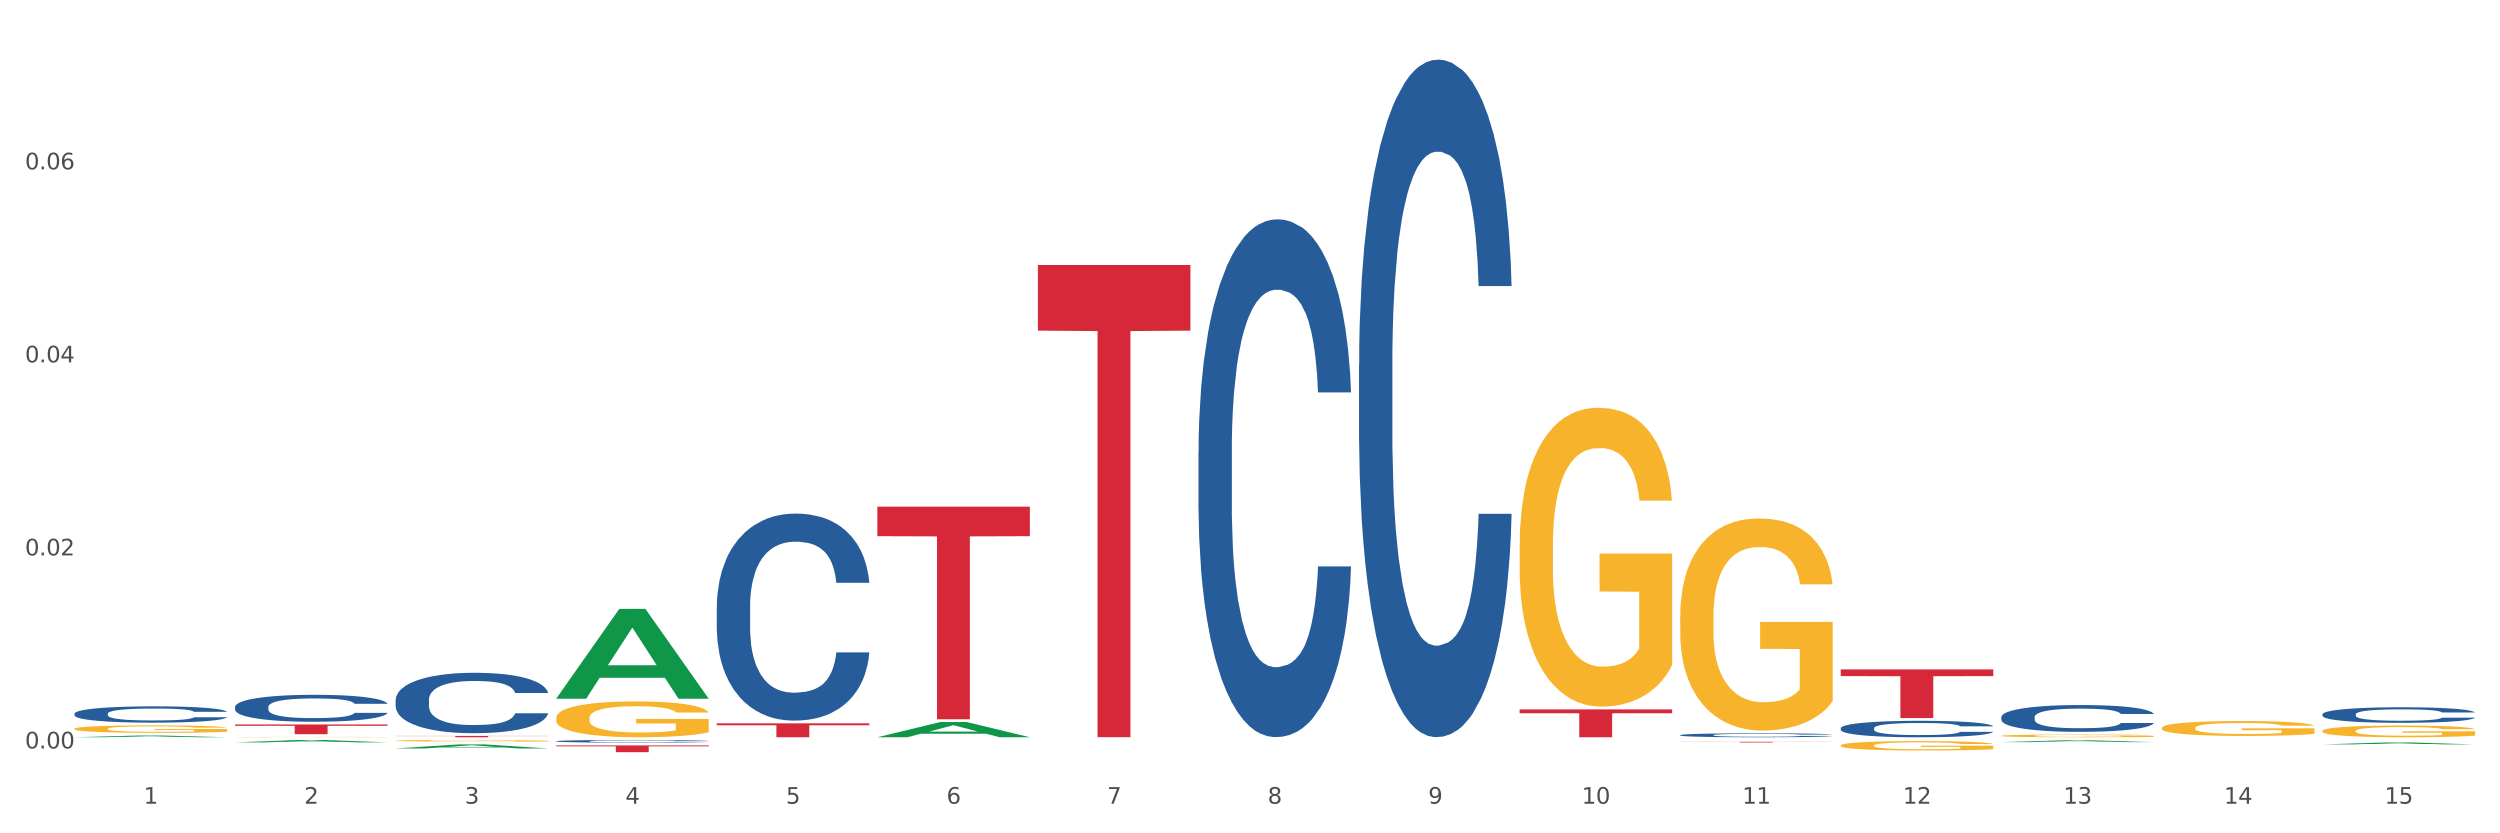 <?xml version="1.0" encoding="utf-8" standalone="no"?>
<!DOCTYPE svg PUBLIC "-//W3C//DTD SVG 1.1//EN"
  "http://www.w3.org/Graphics/SVG/1.1/DTD/svg11.dtd">
<svg xmlns:xlink="http://www.w3.org/1999/xlink" width="1080pt" height="360pt" viewBox="0 0 1080 360" xmlns="http://www.w3.org/2000/svg" version="1.1">
 <rect x="0" y="0" width="1080" height="360" fill="#333333" stroke="none"/>
 <defs>
  <style type="text/css">*{stroke-linejoin: round; stroke-linecap: butt}</style>
 </defs>
 <g id="figure_1">
  <g id="patch_1">
   <path d="M 0 360 
L 1080 360 
L 1080 0 
L 0 0 
z
" style="fill: #ffffff; stroke: #ffffff; stroke-linejoin: miter"/>
  </g>
  <g id="axes_1">
   <g id="matplotlib.axis_1">
    <g id="xtick_1">
     <g id="text_1">
      <!-- 1 -->
      <g style="fill: #4d4d4d" transform="translate(62.07 347.204) scale(0.096 -0.096)">
       <defs>
        <path id="DejaVuSans-31" d="M 794 531 
L 1825 531 
L 1825 4091 
L 703 3866 
L 703 4441 
L 1819 4666 
L 2450 4666 
L 2450 531 
L 3481 531 
L 3481 0 
L 794 0 
L 794 531 
z
" transform="scale(0.016)"/>
       </defs>
       <use xlink:href="#DejaVuSans-31"/>
      </g>
     </g>
    </g>
    <g id="xtick_2">
     <g id="text_2">
      <!-- 2 -->
      <g style="fill: #4d4d4d" transform="translate(131.436 347.204) scale(0.096 -0.096)">
       <defs>
        <path id="DejaVuSans-32" d="M 1228 531 
L 3431 531 
L 3431 0 
L 469 0 
L 469 531 
Q 828 903 1448 1529 
Q 2069 2156 2228 2338 
Q 2531 2678 2651 2914 
Q 2772 3150 2772 3378 
Q 2772 3750 2511 3984 
Q 2250 4219 1831 4219 
Q 1534 4219 1204 4116 
Q 875 4013 500 3803 
L 500 4441 
Q 881 4594 1212 4672 
Q 1544 4750 1819 4750 
Q 2544 4750 2975 4387 
Q 3406 4025 3406 3419 
Q 3406 3131 3298 2873 
Q 3191 2616 2906 2266 
Q 2828 2175 2409 1742 
Q 1991 1309 1228 531 
z
" transform="scale(0.016)"/>
       </defs>
       <use xlink:href="#DejaVuSans-32"/>
      </g>
     </g>
    </g>
    <g id="xtick_3">
     <g id="text_3">
      <!-- 3 -->
      <g style="fill: #4d4d4d" transform="translate(200.802 347.204) scale(0.096 -0.096)">
       <defs>
        <path id="DejaVuSans-33" d="M 2597 2516 
Q 3050 2419 3304 2112 
Q 3559 1806 3559 1356 
Q 3559 666 3084 287 
Q 2609 -91 1734 -91 
Q 1441 -91 1130 -33 
Q 819 25 488 141 
L 488 750 
Q 750 597 1062 519 
Q 1375 441 1716 441 
Q 2309 441 2620 675 
Q 2931 909 2931 1356 
Q 2931 1769 2642 2001 
Q 2353 2234 1838 2234 
L 1294 2234 
L 1294 2753 
L 1863 2753 
Q 2328 2753 2575 2939 
Q 2822 3125 2822 3475 
Q 2822 3834 2567 4026 
Q 2313 4219 1838 4219 
Q 1578 4219 1281 4162 
Q 984 4106 628 3988 
L 628 4550 
Q 988 4650 1302 4700 
Q 1616 4750 1894 4750 
Q 2613 4750 3031 4423 
Q 3450 4097 3450 3541 
Q 3450 3153 3228 2886 
Q 3006 2619 2597 2516 
z
" transform="scale(0.016)"/>
       </defs>
       <use xlink:href="#DejaVuSans-33"/>
      </g>
     </g>
    </g>
    <g id="xtick_4">
     <g id="text_4">
      <!-- 4 -->
      <g style="fill: #4d4d4d" transform="translate(270.169 347.204) scale(0.096 -0.096)">
       <defs>
        <path id="DejaVuSans-34" d="M 2419 4116 
L 825 1625 
L 2419 1625 
L 2419 4116 
z
M 2253 4666 
L 3047 4666 
L 3047 1625 
L 3713 1625 
L 3713 1100 
L 3047 1100 
L 3047 0 
L 2419 0 
L 2419 1100 
L 313 1100 
L 313 1709 
L 2253 4666 
z
" transform="scale(0.016)"/>
       </defs>
       <use xlink:href="#DejaVuSans-34"/>
      </g>
     </g>
    </g>
    <g id="xtick_5">
     <g id="text_5">
      <!-- 5 -->
      <g style="fill: #4d4d4d" transform="translate(339.535 347.204) scale(0.096 -0.096)">
       <defs>
        <path id="DejaVuSans-35" d="M 691 4666 
L 3169 4666 
L 3169 4134 
L 1269 4134 
L 1269 2991 
Q 1406 3038 1543 3061 
Q 1681 3084 1819 3084 
Q 2600 3084 3056 2656 
Q 3513 2228 3513 1497 
Q 3513 744 3044 326 
Q 2575 -91 1722 -91 
Q 1428 -91 1123 -41 
Q 819 9 494 109 
L 494 744 
Q 775 591 1075 516 
Q 1375 441 1709 441 
Q 2250 441 2565 725 
Q 2881 1009 2881 1497 
Q 2881 1984 2565 2268 
Q 2250 2553 1709 2553 
Q 1456 2553 1204 2497 
Q 953 2441 691 2322 
L 691 4666 
z
" transform="scale(0.016)"/>
       </defs>
       <use xlink:href="#DejaVuSans-35"/>
      </g>
     </g>
    </g>
    <g id="xtick_6">
     <g id="text_6">
      <!-- 6 -->
      <g style="fill: #4d4d4d" transform="translate(408.901 347.204) scale(0.096 -0.096)">
       <defs>
        <path id="DejaVuSans-36" d="M 2113 2584 
Q 1688 2584 1439 2293 
Q 1191 2003 1191 1497 
Q 1191 994 1439 701 
Q 1688 409 2113 409 
Q 2538 409 2786 701 
Q 3034 994 3034 1497 
Q 3034 2003 2786 2293 
Q 2538 2584 2113 2584 
z
M 3366 4563 
L 3366 3988 
Q 3128 4100 2886 4159 
Q 2644 4219 2406 4219 
Q 1781 4219 1451 3797 
Q 1122 3375 1075 2522 
Q 1259 2794 1537 2939 
Q 1816 3084 2150 3084 
Q 2853 3084 3261 2657 
Q 3669 2231 3669 1497 
Q 3669 778 3244 343 
Q 2819 -91 2113 -91 
Q 1303 -91 875 529 
Q 447 1150 447 2328 
Q 447 3434 972 4092 
Q 1497 4750 2381 4750 
Q 2619 4750 2861 4703 
Q 3103 4656 3366 4563 
z
" transform="scale(0.016)"/>
       </defs>
       <use xlink:href="#DejaVuSans-36"/>
      </g>
     </g>
    </g>
    <g id="xtick_7">
     <g id="text_7">
      <!-- 7 -->
      <g style="fill: #4d4d4d" transform="translate(478.267 347.204) scale(0.096 -0.096)">
       <defs>
        <path id="DejaVuSans-37" d="M 525 4666 
L 3525 4666 
L 3525 4397 
L 1831 0 
L 1172 0 
L 2766 4134 
L 525 4134 
L 525 4666 
z
" transform="scale(0.016)"/>
       </defs>
       <use xlink:href="#DejaVuSans-37"/>
      </g>
     </g>
    </g>
    <g id="xtick_8">
     <g id="text_8">
      <!-- 8 -->
      <g style="fill: #4d4d4d" transform="translate(547.634 347.204) scale(0.096 -0.096)">
       <defs>
        <path id="DejaVuSans-38" d="M 2034 2216 
Q 1584 2216 1326 1975 
Q 1069 1734 1069 1313 
Q 1069 891 1326 650 
Q 1584 409 2034 409 
Q 2484 409 2743 651 
Q 3003 894 3003 1313 
Q 3003 1734 2745 1975 
Q 2488 2216 2034 2216 
z
M 1403 2484 
Q 997 2584 770 2862 
Q 544 3141 544 3541 
Q 544 4100 942 4425 
Q 1341 4750 2034 4750 
Q 2731 4750 3128 4425 
Q 3525 4100 3525 3541 
Q 3525 3141 3298 2862 
Q 3072 2584 2669 2484 
Q 3125 2378 3379 2068 
Q 3634 1759 3634 1313 
Q 3634 634 3220 271 
Q 2806 -91 2034 -91 
Q 1263 -91 848 271 
Q 434 634 434 1313 
Q 434 1759 690 2068 
Q 947 2378 1403 2484 
z
M 1172 3481 
Q 1172 3119 1398 2916 
Q 1625 2713 2034 2713 
Q 2441 2713 2670 2916 
Q 2900 3119 2900 3481 
Q 2900 3844 2670 4047 
Q 2441 4250 2034 4250 
Q 1625 4250 1398 4047 
Q 1172 3844 1172 3481 
z
" transform="scale(0.016)"/>
       </defs>
       <use xlink:href="#DejaVuSans-38"/>
      </g>
     </g>
    </g>
    <g id="xtick_9">
     <g id="text_9">
      <!-- 9 -->
      <g style="fill: #4d4d4d" transform="translate(617 347.204) scale(0.096 -0.096)">
       <defs>
        <path id="DejaVuSans-39" d="M 703 97 
L 703 672 
Q 941 559 1184 500 
Q 1428 441 1663 441 
Q 2288 441 2617 861 
Q 2947 1281 2994 2138 
Q 2813 1869 2534 1725 
Q 2256 1581 1919 1581 
Q 1219 1581 811 2004 
Q 403 2428 403 3163 
Q 403 3881 828 4315 
Q 1253 4750 1959 4750 
Q 2769 4750 3195 4129 
Q 3622 3509 3622 2328 
Q 3622 1225 3098 567 
Q 2575 -91 1691 -91 
Q 1453 -91 1209 -44 
Q 966 3 703 97 
z
M 1959 2075 
Q 2384 2075 2632 2365 
Q 2881 2656 2881 3163 
Q 2881 3666 2632 3958 
Q 2384 4250 1959 4250 
Q 1534 4250 1286 3958 
Q 1038 3666 1038 3163 
Q 1038 2656 1286 2365 
Q 1534 2075 1959 2075 
z
" transform="scale(0.016)"/>
       </defs>
       <use xlink:href="#DejaVuSans-39"/>
      </g>
     </g>
    </g>
    <g id="xtick_10">
     <g id="text_10">
      <!-- 10 -->
      <g style="fill: #4d4d4d" transform="translate(683.312 347.204) scale(0.096 -0.096)">
       <defs>
        <path id="DejaVuSans-30" d="M 2034 4250 
Q 1547 4250 1301 3770 
Q 1056 3291 1056 2328 
Q 1056 1369 1301 889 
Q 1547 409 2034 409 
Q 2525 409 2770 889 
Q 3016 1369 3016 2328 
Q 3016 3291 2770 3770 
Q 2525 4250 2034 4250 
z
M 2034 4750 
Q 2819 4750 3233 4129 
Q 3647 3509 3647 2328 
Q 3647 1150 3233 529 
Q 2819 -91 2034 -91 
Q 1250 -91 836 529 
Q 422 1150 422 2328 
Q 422 3509 836 4129 
Q 1250 4750 2034 4750 
z
" transform="scale(0.016)"/>
       </defs>
       <use xlink:href="#DejaVuSans-31"/>
       <use xlink:href="#DejaVuSans-30" transform="translate(63.623 0)"/>
      </g>
     </g>
    </g>
    <g id="xtick_11">
     <g id="text_11">
      <!-- 11 -->
      <g style="fill: #4d4d4d" transform="translate(752.678 347.204) scale(0.096 -0.096)">
       <use xlink:href="#DejaVuSans-31"/>
       <use xlink:href="#DejaVuSans-31" transform="translate(63.623 0)"/>
      </g>
     </g>
    </g>
    <g id="xtick_12">
     <g id="text_12">
      <!-- 12 -->
      <g style="fill: #4d4d4d" transform="translate(822.044 347.204) scale(0.096 -0.096)">
       <use xlink:href="#DejaVuSans-31"/>
       <use xlink:href="#DejaVuSans-32" transform="translate(63.623 0)"/>
      </g>
     </g>
    </g>
    <g id="xtick_13">
     <g id="text_13">
      <!-- 13 -->
      <g style="fill: #4d4d4d" transform="translate(891.411 347.204) scale(0.096 -0.096)">
       <use xlink:href="#DejaVuSans-31"/>
       <use xlink:href="#DejaVuSans-33" transform="translate(63.623 0)"/>
      </g>
     </g>
    </g>
    <g id="xtick_14">
     <g id="text_14">
      <!-- 14 -->
      <g style="fill: #4d4d4d" transform="translate(960.777 347.204) scale(0.096 -0.096)">
       <use xlink:href="#DejaVuSans-31"/>
       <use xlink:href="#DejaVuSans-34" transform="translate(63.623 0)"/>
      </g>
     </g>
    </g>
    <g id="xtick_15">
     <g id="text_15">
      <!-- 15 -->
      <g style="fill: #4d4d4d" transform="translate(1030.143 347.204) scale(0.096 -0.096)">
       <use xlink:href="#DejaVuSans-31"/>
       <use xlink:href="#DejaVuSans-35" transform="translate(63.623 0)"/>
      </g>
     </g>
    </g>
    <g id="xtick_16"/>
    <g id="xtick_17"/>
    <g id="xtick_18"/>
    <g id="xtick_19"/>
    <g id="xtick_20"/>
    <g id="xtick_21"/>
    <g id="xtick_22"/>
    <g id="xtick_23"/>
    <g id="xtick_24"/>
    <g id="xtick_25"/>
    <g id="xtick_26"/>
    <g id="xtick_27"/>
    <g id="xtick_28"/>
    <g id="xtick_29"/>
   </g>
   <g id="matplotlib.axis_2">
    <g id="ytick_1">
     <g id="text_16">
      <!-- 0.00 -->
      <g style="fill: #4d4d4d" transform="translate(10.8 323.321) scale(0.096 -0.096)">
       <defs>
        <path id="DejaVuSans-2e" d="M 684 794 
L 1344 794 
L 1344 0 
L 684 0 
L 684 794 
z
" transform="scale(0.016)"/>
       </defs>
       <use xlink:href="#DejaVuSans-30"/>
       <use xlink:href="#DejaVuSans-2e" transform="translate(63.623 0)"/>
       <use xlink:href="#DejaVuSans-30" transform="translate(95.41 0)"/>
       <use xlink:href="#DejaVuSans-30" transform="translate(159.033 0)"/>
      </g>
     </g>
    </g>
    <g id="ytick_2">
     <g id="text_17">
      <!-- 0.02 -->
      <g style="fill: #4d4d4d" transform="translate(10.8 239.934) scale(0.096 -0.096)">
       <use xlink:href="#DejaVuSans-30"/>
       <use xlink:href="#DejaVuSans-2e" transform="translate(63.623 0)"/>
       <use xlink:href="#DejaVuSans-30" transform="translate(95.41 0)"/>
       <use xlink:href="#DejaVuSans-32" transform="translate(159.033 0)"/>
      </g>
     </g>
    </g>
    <g id="ytick_3">
     <g id="text_18">
      <!-- 0.04 -->
      <g style="fill: #4d4d4d" transform="translate(10.8 156.547) scale(0.096 -0.096)">
       <use xlink:href="#DejaVuSans-30"/>
       <use xlink:href="#DejaVuSans-2e" transform="translate(63.623 0)"/>
       <use xlink:href="#DejaVuSans-30" transform="translate(95.41 0)"/>
       <use xlink:href="#DejaVuSans-34" transform="translate(159.033 0)"/>
      </g>
     </g>
    </g>
    <g id="ytick_4">
     <g id="text_19">
      <!-- 0.06 -->
      <g style="fill: #4d4d4d" transform="translate(10.8 73.161) scale(0.096 -0.096)">
       <use xlink:href="#DejaVuSans-30"/>
       <use xlink:href="#DejaVuSans-2e" transform="translate(63.623 0)"/>
       <use xlink:href="#DejaVuSans-30" transform="translate(95.41 0)"/>
       <use xlink:href="#DejaVuSans-36" transform="translate(159.033 0)"/>
      </g>
     </g>
    </g>
    <g id="ytick_5"/>
    <g id="ytick_6"/>
    <g id="ytick_7"/>
    <g id="ytick_8"/>
   </g>
   <g id="PolyCollection_1">
    <path d="M 32.175 318.497 
L 32.243 318.496 
L 59.417 317.757 
L 70.695 317.757 
L 98.073 318.498 
L 85.029 318.498 
L 79.119 318.325 
L 51.061 318.325 
L 50.857 318.328 
L 45.151 318.498 
L 32.175 318.498 
L 32.175 318.497 
L 54.594 318.222 
L 75.586 318.222 
L 65.192 317.915 
L 65.056 317.913 
L 64.92 317.915 
L 54.526 318.222 
L 54.594 318.222 
L 32.175 318.497 
z
" clip-path="url(#pbeb3bfcef1)" style="fill: #109648"/>
    <path d="M 101.541 320.714 
L 101.609 320.713 
L 128.784 319.675 
L 140.061 319.674 
L 167.439 320.715 
L 154.395 320.715 
L 148.485 320.473 
L 120.427 320.473 
L 120.224 320.477 
L 114.517 320.715 
L 101.541 320.715 
L 101.541 320.714 
L 123.96 320.328 
L 144.952 320.327 
L 134.558 319.896 
L 134.422 319.894 
L 134.286 319.897 
L 123.892 320.327 
L 123.96 320.328 
L 101.541 320.714 
z
" clip-path="url(#pbeb3bfcef1)" style="fill: #109648"/>
    <path d="M 170.907 323.323 
L 170.975 323.321 
L 198.15 321.581 
L 209.427 321.579 
L 236.805 323.326 
L 223.762 323.326 
L 217.851 322.919 
L 189.794 322.919 
L 189.59 322.926 
L 183.883 323.326 
L 170.907 323.326 
L 170.907 323.323 
L 193.326 322.677 
L 214.319 322.675 
L 203.924 321.952 
L 203.788 321.948 
L 203.653 321.953 
L 193.258 322.675 
L 193.326 322.677 
L 170.907 323.323 
z
" clip-path="url(#pbeb3bfcef1)" style="fill: #109648"/>
    <path d="M 240.274 301.776 
L 240.342 301.74 
L 267.516 263.053 
L 278.793 263.016 
L 306.172 301.849 
L 293.128 301.849 
L 287.217 292.806 
L 259.16 292.806 
L 258.956 292.952 
L 253.249 301.849 
L 240.274 301.849 
L 240.274 301.776 
L 262.693 287.41 
L 283.685 287.373 
L 273.291 271.293 
L 273.155 271.22 
L 273.019 271.33 
L 262.625 287.373 
L 262.693 287.41 
L 240.274 301.776 
z
" clip-path="url(#pbeb3bfcef1)" style="fill: #109648"/>
    <path d="M 379.006 318.486 
L 379.074 318.479 
L 406.248 311.905 
L 417.526 311.899 
L 444.904 318.498 
L 431.86 318.498 
L 425.95 316.961 
L 397.892 316.961 
L 397.689 316.986 
L 391.982 318.498 
L 379.006 318.498 
L 379.006 318.486 
L 401.425 316.044 
L 422.417 316.038 
L 412.023 313.306 
L 411.887 313.293 
L 411.751 313.312 
L 401.357 316.038 
L 401.425 316.044 
L 379.006 318.486 
z
" clip-path="url(#pbeb3bfcef1)" style="fill: #109648"/>
    <path d="M 864.57 320.596 
L 864.638 320.596 
L 891.812 319.8 
L 903.089 319.799 
L 930.468 320.598 
L 917.424 320.598 
L 911.513 320.412 
L 883.456 320.412 
L 883.252 320.415 
L 877.545 320.598 
L 864.57 320.598 
L 864.57 320.596 
L 886.989 320.301 
L 907.981 320.3 
L 897.587 319.969 
L 897.451 319.968 
L 897.315 319.97 
L 886.921 320.3 
L 886.989 320.301 
L 864.57 320.596 
z
" clip-path="url(#pbeb3bfcef1)" style="fill: #109648"/>
    <path d="M 170.907 320.011 
L 170.985 320.01 
L 170.985 319.986 
L 171.141 319.966 
L 171.919 319.916 
L 173.086 319.874 
L 173.942 319.852 
L 174.798 319.834 
L 175.809 319.816 
L 177.054 319.798 
L 179.31 319.77 
L 180.71 319.756 
L 182.422 319.742 
L 185.534 319.72 
L 187.79 319.708 
L 190.124 319.698 
L 193.937 319.686 
L 196.426 319.681 
L 199.072 319.677 
L 202.261 319.674 
L 204.673 319.674 
L 209.964 319.676 
L 214.476 319.682 
L 216.655 319.686 
L 219.456 319.694 
L 220.934 319.7 
L 223.346 319.71 
L 225.835 319.724 
L 227.547 319.736 
L 230.114 319.759 
L 232.059 319.782 
L 233.849 319.81 
L 234.783 319.829 
L 235.483 319.847 
L 236.105 319.868 
L 236.728 319.9 
L 222.723 319.9 
L 222.179 319.877 
L 221.323 319.855 
L 220.078 319.834 
L 218.989 319.82 
L 217.122 319.804 
L 215.41 319.793 
L 213.62 319.785 
L 211.442 319.778 
L 209.73 319.775 
L 207.319 319.772 
L 202.573 319.773 
L 199.383 319.778 
L 197.204 319.785 
L 195.804 319.791 
L 194.559 319.798 
L 193.159 319.807 
L 191.525 319.821 
L 190.358 319.834 
L 189.191 319.85 
L 188.257 319.866 
L 187.401 319.884 
L 186.701 319.904 
L 186.157 319.925 
L 185.69 319.95 
L 185.301 319.992 
L 185.301 320.084 
L 185.456 320.104 
L 185.845 320.132 
L 186.312 320.152 
L 187.09 320.177 
L 187.79 320.194 
L 189.113 320.218 
L 190.591 320.238 
L 191.758 320.25 
L 192.925 320.261 
L 194.948 320.276 
L 197.204 320.288 
L 199.149 320.295 
L 201.795 320.302 
L 203.584 320.304 
L 205.14 320.306 
L 208.952 320.306 
L 211.675 320.304 
L 214.71 320.299 
L 217.044 320.293 
L 218.989 320.286 
L 221.167 320.274 
L 222.568 320.262 
L 222.568 320.123 
L 205.451 320.122 
L 205.451 320.03 
L 236.805 320.03 
L 236.805 320.302 
L 235.483 320.316 
L 234.004 320.328 
L 232.448 320.34 
L 230.114 320.354 
L 227.314 320.367 
L 224.824 320.376 
L 222.179 320.384 
L 219.067 320.392 
L 215.021 320.398 
L 212.531 320.401 
L 209.419 320.403 
L 205.763 320.404 
L 202.573 320.402 
L 199.461 320.399 
L 196.193 320.393 
L 193.003 320.384 
L 190.591 320.376 
L 188.179 320.365 
L 185.612 320.351 
L 183.589 320.338 
L 182.033 320.326 
L 180.321 320.31 
L 178.454 320.29 
L 177.054 320.272 
L 175.809 320.254 
L 174.486 320.23 
L 173.553 320.209 
L 172.619 320.183 
L 172.074 320.164 
L 171.452 320.134 
L 170.985 320.092 
L 170.907 320.011 
z
" clip-path="url(#pbeb3bfcef1)" style="fill: #f7b32b"/>
    <path d="M 240.274 310.175 
L 240.351 310.161 
L 240.351 309.652 
L 240.507 309.214 
L 241.285 308.154 
L 242.452 307.278 
L 243.308 306.812 
L 244.164 306.43 
L 245.175 306.049 
L 246.42 305.653 
L 248.676 305.074 
L 250.077 304.777 
L 251.788 304.466 
L 254.9 304.014 
L 257.157 303.76 
L 259.491 303.548 
L 263.303 303.293 
L 265.793 303.18 
L 268.438 303.095 
L 271.628 303.039 
L 274.04 303.025 
L 279.33 303.067 
L 283.843 303.194 
L 286.021 303.293 
L 288.822 303.463 
L 290.3 303.576 
L 292.712 303.802 
L 295.202 304.099 
L 296.913 304.353 
L 299.481 304.833 
L 301.426 305.314 
L 303.215 305.907 
L 304.149 306.317 
L 304.849 306.699 
L 305.471 307.137 
L 306.094 307.829 
L 292.089 307.829 
L 291.545 307.335 
L 290.689 306.868 
L 289.444 306.416 
L 288.355 306.134 
L 286.488 305.78 
L 284.776 305.554 
L 282.987 305.385 
L 280.808 305.243 
L 279.097 305.173 
L 276.685 305.116 
L 271.939 305.13 
L 268.749 305.243 
L 266.571 305.385 
L 265.17 305.512 
L 263.925 305.653 
L 262.525 305.851 
L 260.891 306.148 
L 259.724 306.416 
L 258.557 306.755 
L 257.623 307.094 
L 256.768 307.49 
L 256.067 307.914 
L 255.523 308.352 
L 255.056 308.889 
L 254.667 309.779 
L 254.667 311.715 
L 254.823 312.153 
L 255.212 312.733 
L 255.678 313.171 
L 256.456 313.694 
L 257.157 314.047 
L 258.479 314.556 
L 259.957 314.979 
L 261.124 315.248 
L 262.291 315.474 
L 264.314 315.785 
L 266.571 316.039 
L 268.516 316.195 
L 271.161 316.336 
L 272.95 316.393 
L 274.506 316.421 
L 278.319 316.421 
L 281.042 316.378 
L 284.076 316.279 
L 286.41 316.152 
L 288.355 315.997 
L 290.533 315.743 
L 291.934 315.502 
L 291.934 312.549 
L 274.818 312.535 
L 274.818 310.571 
L 306.172 310.571 
L 306.172 316.336 
L 304.849 316.633 
L 303.371 316.901 
L 301.815 317.141 
L 299.481 317.438 
L 296.68 317.721 
L 294.19 317.919 
L 291.545 318.088 
L 288.433 318.244 
L 284.387 318.385 
L 281.897 318.442 
L 278.785 318.484 
L 275.129 318.498 
L 271.939 318.47 
L 268.827 318.399 
L 265.559 318.272 
L 262.369 318.088 
L 259.957 317.905 
L 257.546 317.678 
L 254.978 317.382 
L 252.955 317.099 
L 251.399 316.845 
L 249.688 316.52 
L 247.82 316.096 
L 246.42 315.714 
L 245.175 315.319 
L 243.853 314.81 
L 242.919 314.372 
L 241.985 313.821 
L 241.441 313.411 
L 240.818 312.775 
L 240.351 311.885 
L 240.274 310.175 
z
" clip-path="url(#pbeb3bfcef1)" style="fill: #f7b32b"/>
    <path d="M 656.471 235.827 
L 656.549 235.709 
L 656.549 231.463 
L 656.704 227.808 
L 657.482 218.963 
L 658.649 211.652 
L 659.505 207.76 
L 660.361 204.576 
L 661.372 201.392 
L 662.617 198.09 
L 664.874 193.255 
L 666.274 190.778 
L 667.986 188.184 
L 671.098 184.41 
L 673.354 182.287 
L 675.688 180.519 
L 679.5 178.396 
L 681.99 177.452 
L 684.635 176.745 
L 687.825 176.273 
L 690.237 176.155 
L 695.527 176.509 
L 700.04 177.57 
L 702.218 178.396 
L 705.019 179.811 
L 706.497 180.754 
L 708.909 182.641 
L 711.399 185.118 
L 713.111 187.24 
L 715.678 191.25 
L 717.623 195.26 
L 719.412 200.213 
L 720.346 203.632 
L 721.046 206.817 
L 721.669 210.472 
L 722.291 216.251 
L 708.287 216.251 
L 707.742 212.123 
L 706.886 208.232 
L 705.642 204.458 
L 704.552 202.099 
L 702.685 199.151 
L 700.973 197.264 
L 699.184 195.849 
L 697.006 194.67 
L 695.294 194.08 
L 692.882 193.609 
L 688.136 193.727 
L 684.946 194.67 
L 682.768 195.849 
L 681.367 196.911 
L 680.123 198.09 
L 678.722 199.741 
L 677.088 202.217 
L 675.921 204.458 
L 674.754 207.288 
L 673.821 210.119 
L 672.965 213.42 
L 672.265 216.958 
L 671.72 220.614 
L 671.253 225.095 
L 670.864 232.525 
L 670.864 248.681 
L 671.02 252.337 
L 671.409 257.172 
L 671.876 260.828 
L 672.654 265.191 
L 673.354 268.139 
L 674.677 272.385 
L 676.155 275.922 
L 677.322 278.163 
L 678.489 280.05 
L 680.512 282.644 
L 682.768 284.767 
L 684.713 286.064 
L 687.358 287.243 
L 689.148 287.715 
L 690.704 287.951 
L 694.516 287.951 
L 697.239 287.597 
L 700.273 286.772 
L 702.607 285.71 
L 704.552 284.413 
L 706.731 282.29 
L 708.131 280.286 
L 708.131 255.639 
L 691.015 255.521 
L 691.015 239.129 
L 722.369 239.129 
L 722.369 287.243 
L 721.046 289.72 
L 719.568 291.961 
L 718.012 293.965 
L 715.678 296.442 
L 712.877 298.8 
L 710.387 300.451 
L 707.742 301.867 
L 704.63 303.164 
L 700.584 304.343 
L 698.095 304.815 
L 694.983 305.169 
L 691.326 305.286 
L 688.136 305.051 
L 685.024 304.461 
L 681.756 303.4 
L 678.567 301.867 
L 676.155 300.333 
L 673.743 298.447 
L 671.175 295.97 
L 669.153 293.612 
L 667.597 291.489 
L 665.885 288.777 
L 664.018 285.239 
L 662.617 282.055 
L 661.372 278.753 
L 660.05 274.507 
L 659.116 270.851 
L 658.183 266.252 
L 657.638 262.832 
L 657.016 257.526 
L 656.549 250.096 
L 656.471 235.827 
z
" clip-path="url(#pbeb3bfcef1)" style="fill: #f7b32b"/>
    <path d="M 725.837 266.326 
L 725.915 266.242 
L 725.915 263.23 
L 726.071 260.636 
L 726.849 254.36 
L 728.016 249.172 
L 728.871 246.41 
L 729.727 244.151 
L 730.739 241.891 
L 731.984 239.548 
L 734.24 236.117 
L 735.64 234.36 
L 737.352 232.519 
L 740.464 229.841 
L 742.72 228.335 
L 745.054 227.08 
L 748.866 225.573 
L 751.356 224.904 
L 754.001 224.402 
L 757.191 224.067 
L 759.603 223.984 
L 764.894 224.235 
L 769.406 224.988 
L 771.585 225.573 
L 774.385 226.578 
L 775.864 227.247 
L 778.275 228.586 
L 780.765 230.343 
L 782.477 231.85 
L 785.044 234.695 
L 786.989 237.54 
L 788.779 241.054 
L 789.712 243.481 
L 790.412 245.741 
L 791.035 248.335 
L 791.657 252.435 
L 777.653 252.435 
L 777.108 249.506 
L 776.253 246.745 
L 775.008 244.067 
L 773.919 242.393 
L 772.051 240.301 
L 770.34 238.962 
L 768.55 237.958 
L 766.372 237.121 
L 764.66 236.703 
L 762.248 236.368 
L 757.502 236.452 
L 754.313 237.121 
L 752.134 237.958 
L 750.734 238.711 
L 749.489 239.548 
L 748.088 240.72 
L 746.455 242.477 
L 745.288 244.067 
L 744.121 246.075 
L 743.187 248.084 
L 742.331 250.427 
L 741.631 252.937 
L 741.086 255.531 
L 740.62 258.711 
L 740.23 263.983 
L 740.23 275.447 
L 740.386 278.042 
L 740.775 281.472 
L 741.242 284.067 
L 742.02 287.163 
L 742.72 289.255 
L 744.043 292.267 
L 745.521 294.778 
L 746.688 296.368 
L 747.855 297.707 
L 749.878 299.548 
L 752.134 301.054 
L 754.079 301.974 
L 756.724 302.811 
L 758.514 303.146 
L 760.07 303.313 
L 763.882 303.313 
L 766.605 303.062 
L 769.639 302.476 
L 771.974 301.723 
L 773.919 300.803 
L 776.097 299.297 
L 777.497 297.874 
L 777.497 280.385 
L 760.381 280.301 
L 760.381 268.669 
L 791.735 268.669 
L 791.735 302.811 
L 790.412 304.568 
L 788.934 306.158 
L 787.378 307.581 
L 785.044 309.338 
L 782.243 311.012 
L 779.754 312.183 
L 777.108 313.188 
L 773.996 314.108 
L 769.951 314.945 
L 767.461 315.28 
L 764.349 315.531 
L 760.692 315.614 
L 757.502 315.447 
L 754.39 315.029 
L 751.123 314.275 
L 747.933 313.188 
L 745.521 312.1 
L 743.109 310.761 
L 740.542 309.004 
L 738.519 307.33 
L 736.963 305.824 
L 735.251 303.899 
L 733.384 301.389 
L 731.984 299.129 
L 730.739 296.786 
L 729.416 293.774 
L 728.482 291.179 
L 727.549 287.916 
L 727.004 285.489 
L 726.382 281.723 
L 725.915 276.452 
L 725.837 266.326 
z
" clip-path="url(#pbeb3bfcef1)" style="fill: #f7b32b"/>
    <path d="M 795.203 322.034 
L 795.281 322.03 
L 795.281 321.897 
L 795.437 321.782 
L 796.215 321.504 
L 797.382 321.274 
L 798.238 321.151 
L 799.094 321.051 
L 800.105 320.951 
L 801.35 320.847 
L 803.606 320.695 
L 805.006 320.617 
L 806.718 320.535 
L 809.83 320.417 
L 812.086 320.35 
L 814.42 320.294 
L 818.233 320.227 
L 820.722 320.198 
L 823.368 320.176 
L 826.557 320.161 
L 828.969 320.157 
L 834.26 320.168 
L 838.772 320.201 
L 840.951 320.227 
L 843.752 320.272 
L 845.23 320.302 
L 847.642 320.361 
L 850.131 320.439 
L 851.843 320.506 
L 854.41 320.632 
L 856.355 320.758 
L 858.145 320.914 
L 859.078 321.021 
L 859.779 321.121 
L 860.401 321.236 
L 861.024 321.418 
L 847.019 321.418 
L 846.475 321.288 
L 845.619 321.166 
L 844.374 321.047 
L 843.285 320.973 
L 841.418 320.88 
L 839.706 320.821 
L 837.916 320.776 
L 835.738 320.739 
L 834.026 320.721 
L 831.615 320.706 
L 826.869 320.71 
L 823.679 320.739 
L 821.5 320.776 
L 820.1 320.81 
L 818.855 320.847 
L 817.455 320.899 
L 815.821 320.977 
L 814.654 321.047 
L 813.487 321.136 
L 812.553 321.225 
L 811.697 321.329 
L 810.997 321.44 
L 810.453 321.555 
L 809.986 321.696 
L 809.597 321.93 
L 809.597 322.438 
L 809.752 322.553 
L 810.141 322.705 
L 810.608 322.82 
L 811.386 322.958 
L 812.086 323.05 
L 813.409 323.184 
L 814.887 323.295 
L 816.054 323.366 
L 817.221 323.425 
L 819.244 323.507 
L 821.5 323.573 
L 823.445 323.614 
L 826.091 323.651 
L 827.88 323.666 
L 829.436 323.674 
L 833.248 323.674 
L 835.971 323.663 
L 839.006 323.637 
L 841.34 323.603 
L 843.285 323.562 
L 845.463 323.496 
L 846.864 323.433 
L 846.864 322.657 
L 829.747 322.654 
L 829.747 322.138 
L 861.101 322.138 
L 861.101 323.651 
L 859.779 323.729 
L 858.3 323.8 
L 856.744 323.863 
L 854.41 323.941 
L 851.61 324.015 
L 849.12 324.067 
L 846.475 324.111 
L 843.363 324.152 
L 839.317 324.189 
L 836.827 324.204 
L 833.715 324.215 
L 830.059 324.219 
L 826.869 324.212 
L 823.757 324.193 
L 820.489 324.16 
L 817.299 324.111 
L 814.887 324.063 
L 812.475 324.004 
L 809.908 323.926 
L 807.885 323.852 
L 806.329 323.785 
L 804.617 323.7 
L 802.75 323.588 
L 801.35 323.488 
L 800.105 323.384 
L 798.782 323.251 
L 797.849 323.136 
L 796.915 322.991 
L 796.37 322.884 
L 795.748 322.717 
L 795.281 322.483 
L 795.203 322.034 
z
" clip-path="url(#pbeb3bfcef1)" style="fill: #f7b32b"/>
    <path d="M 864.57 317.866 
L 864.647 317.865 
L 864.647 317.826 
L 864.803 317.793 
L 865.581 317.713 
L 866.748 317.646 
L 867.604 317.611 
L 868.46 317.582 
L 869.471 317.553 
L 870.716 317.523 
L 872.972 317.479 
L 874.373 317.456 
L 876.084 317.433 
L 879.196 317.398 
L 881.453 317.379 
L 883.787 317.363 
L 887.599 317.344 
L 890.089 317.335 
L 892.734 317.329 
L 895.924 317.324 
L 898.336 317.323 
L 903.626 317.327 
L 908.139 317.336 
L 910.317 317.344 
L 913.118 317.357 
L 914.596 317.365 
L 917.008 317.382 
L 919.498 317.405 
L 921.209 317.424 
L 923.777 317.461 
L 925.722 317.497 
L 927.511 317.542 
L 928.445 317.573 
L 929.145 317.602 
L 929.767 317.636 
L 930.39 317.688 
L 916.385 317.688 
L 915.841 317.651 
L 914.985 317.615 
L 913.74 317.581 
L 912.651 317.559 
L 910.784 317.533 
L 909.072 317.515 
L 907.283 317.502 
L 905.104 317.492 
L 903.393 317.486 
L 900.981 317.482 
L 896.235 317.483 
L 893.045 317.492 
L 890.867 317.502 
L 889.466 317.512 
L 888.221 317.523 
L 886.821 317.538 
L 885.187 317.56 
L 884.02 317.581 
L 882.853 317.607 
L 881.919 317.632 
L 881.064 317.662 
L 880.363 317.695 
L 879.819 317.728 
L 879.352 317.769 
L 878.963 317.836 
L 878.963 317.983 
L 879.119 318.016 
L 879.508 318.06 
L 879.974 318.094 
L 880.752 318.133 
L 881.453 318.16 
L 882.775 318.199 
L 884.253 318.231 
L 885.42 318.251 
L 886.587 318.268 
L 888.61 318.292 
L 890.867 318.311 
L 892.812 318.323 
L 895.457 318.334 
L 897.246 318.338 
L 898.802 318.34 
L 902.615 318.34 
L 905.338 318.337 
L 908.372 318.33 
L 910.706 318.32 
L 912.651 318.308 
L 914.829 318.289 
L 916.23 318.271 
L 916.23 318.046 
L 899.114 318.045 
L 899.114 317.896 
L 930.468 317.896 
L 930.468 318.334 
L 929.145 318.356 
L 927.667 318.377 
L 926.111 318.395 
L 923.777 318.418 
L 920.976 318.439 
L 918.486 318.454 
L 915.841 318.467 
L 912.729 318.479 
L 908.683 318.489 
L 906.193 318.494 
L 903.081 318.497 
L 899.425 318.498 
L 896.235 318.496 
L 893.123 318.491 
L 889.855 318.481 
L 886.665 318.467 
L 884.253 318.453 
L 881.842 318.436 
L 879.274 318.413 
L 877.251 318.392 
L 875.695 318.373 
L 873.984 318.348 
L 872.116 318.316 
L 870.716 318.287 
L 869.471 318.257 
L 868.149 318.218 
L 867.215 318.185 
L 866.281 318.143 
L 865.737 318.112 
L 865.114 318.064 
L 864.647 317.996 
L 864.57 317.866 
z
" clip-path="url(#pbeb3bfcef1)" style="fill: #f7b32b"/>
    <path d="M 933.936 314.463 
L 934.014 314.457 
L 934.014 314.246 
L 934.169 314.064 
L 934.947 313.623 
L 936.114 313.259 
L 936.97 313.065 
L 937.826 312.906 
L 938.837 312.748 
L 940.082 312.583 
L 942.338 312.342 
L 943.739 312.219 
L 945.45 312.09 
L 948.563 311.902 
L 950.819 311.796 
L 953.153 311.708 
L 956.965 311.602 
L 959.455 311.555 
L 962.1 311.52 
L 965.29 311.496 
L 967.702 311.49 
L 972.992 311.508 
L 977.505 311.561 
L 979.683 311.602 
L 982.484 311.672 
L 983.962 311.719 
L 986.374 311.813 
L 988.864 311.937 
L 990.575 312.043 
L 993.143 312.242 
L 995.088 312.442 
L 996.877 312.689 
L 997.811 312.859 
L 998.511 313.018 
L 999.134 313.2 
L 999.756 313.488 
L 985.752 313.488 
L 985.207 313.282 
L 984.351 313.088 
L 983.106 312.9 
L 982.017 312.783 
L 980.15 312.636 
L 978.438 312.542 
L 976.649 312.472 
L 974.47 312.413 
L 972.759 312.383 
L 970.347 312.36 
L 965.601 312.366 
L 962.411 312.413 
L 960.233 312.472 
L 958.832 312.524 
L 957.588 312.583 
L 956.187 312.665 
L 954.553 312.789 
L 953.386 312.9 
L 952.219 313.041 
L 951.286 313.182 
L 950.43 313.347 
L 949.73 313.523 
L 949.185 313.705 
L 948.718 313.929 
L 948.329 314.299 
L 948.329 315.104 
L 948.485 315.286 
L 948.874 315.527 
L 949.341 315.709 
L 950.119 315.926 
L 950.819 316.073 
L 952.141 316.285 
L 953.62 316.461 
L 954.787 316.573 
L 955.954 316.667 
L 957.977 316.796 
L 960.233 316.902 
L 962.178 316.966 
L 964.823 317.025 
L 966.613 317.049 
L 968.169 317.06 
L 971.981 317.06 
L 974.704 317.043 
L 977.738 317.002 
L 980.072 316.949 
L 982.017 316.884 
L 984.196 316.778 
L 985.596 316.678 
L 985.596 315.45 
L 968.48 315.445 
L 968.48 314.628 
L 999.834 314.628 
L 999.834 317.025 
L 998.511 317.148 
L 997.033 317.26 
L 995.477 317.36 
L 993.143 317.483 
L 990.342 317.601 
L 987.852 317.683 
L 985.207 317.754 
L 982.095 317.818 
L 978.049 317.877 
L 975.56 317.901 
L 972.448 317.918 
L 968.791 317.924 
L 965.601 317.912 
L 962.489 317.883 
L 959.221 317.83 
L 956.032 317.754 
L 953.62 317.677 
L 951.208 317.583 
L 948.64 317.46 
L 946.618 317.342 
L 945.061 317.237 
L 943.35 317.101 
L 941.483 316.925 
L 940.082 316.767 
L 938.837 316.602 
L 937.515 316.391 
L 936.581 316.208 
L 935.648 315.979 
L 935.103 315.809 
L 934.48 315.544 
L 934.014 315.174 
L 933.936 314.463 
z
" clip-path="url(#pbeb3bfcef1)" style="fill: #f7b32b"/>
    <path d="M 1003.302 315.774 
L 1003.38 315.769 
L 1003.38 315.603 
L 1003.535 315.459 
L 1004.314 315.113 
L 1005.481 314.826 
L 1006.336 314.673 
L 1007.192 314.548 
L 1008.204 314.423 
L 1009.448 314.294 
L 1011.705 314.104 
L 1013.105 314.007 
L 1014.817 313.906 
L 1017.929 313.758 
L 1020.185 313.674 
L 1022.519 313.605 
L 1026.331 313.522 
L 1028.821 313.485 
L 1031.466 313.457 
L 1034.656 313.438 
L 1037.068 313.434 
L 1042.358 313.448 
L 1046.871 313.489 
L 1049.049 313.522 
L 1051.85 313.577 
L 1053.328 313.614 
L 1055.74 313.688 
L 1058.23 313.785 
L 1059.942 313.869 
L 1062.509 314.026 
L 1064.454 314.183 
L 1066.244 314.377 
L 1067.177 314.511 
L 1067.877 314.636 
L 1068.5 314.78 
L 1069.122 315.006 
L 1055.118 315.006 
L 1054.573 314.844 
L 1053.717 314.692 
L 1052.473 314.544 
L 1051.383 314.451 
L 1049.516 314.336 
L 1047.805 314.262 
L 1046.015 314.206 
L 1043.837 314.16 
L 1042.125 314.137 
L 1039.713 314.118 
L 1034.967 314.123 
L 1031.777 314.16 
L 1029.599 314.206 
L 1028.199 314.248 
L 1026.954 314.294 
L 1025.553 314.359 
L 1023.919 314.456 
L 1022.752 314.544 
L 1021.585 314.655 
L 1020.652 314.766 
L 1019.796 314.895 
L 1019.096 315.034 
L 1018.551 315.177 
L 1018.084 315.353 
L 1017.695 315.644 
L 1017.695 316.278 
L 1017.851 316.421 
L 1018.24 316.611 
L 1018.707 316.754 
L 1019.485 316.926 
L 1020.185 317.041 
L 1021.508 317.208 
L 1022.986 317.346 
L 1024.153 317.434 
L 1025.32 317.508 
L 1027.343 317.61 
L 1029.599 317.693 
L 1031.544 317.744 
L 1034.189 317.79 
L 1035.979 317.809 
L 1037.535 317.818 
L 1041.347 317.818 
L 1044.07 317.804 
L 1047.104 317.772 
L 1049.438 317.73 
L 1051.383 317.679 
L 1053.562 317.596 
L 1054.962 317.518 
L 1054.962 316.551 
L 1037.846 316.546 
L 1037.846 315.903 
L 1069.2 315.903 
L 1069.2 317.79 
L 1067.877 317.888 
L 1066.399 317.975 
L 1064.843 318.054 
L 1062.509 318.151 
L 1059.708 318.244 
L 1057.219 318.308 
L 1054.573 318.364 
L 1051.461 318.415 
L 1047.416 318.461 
L 1044.926 318.48 
L 1041.814 318.493 
L 1038.157 318.498 
L 1034.967 318.489 
L 1031.855 318.466 
L 1028.588 318.424 
L 1025.398 318.364 
L 1022.986 318.304 
L 1020.574 318.23 
L 1018.007 318.133 
L 1015.984 318.04 
L 1014.428 317.957 
L 1012.716 317.851 
L 1010.849 317.712 
L 1009.448 317.587 
L 1008.204 317.457 
L 1006.881 317.291 
L 1005.947 317.148 
L 1005.014 316.967 
L 1004.469 316.833 
L 1003.847 316.625 
L 1003.38 316.334 
L 1003.302 315.774 
z
" clip-path="url(#pbeb3bfcef1)" style="fill: #f7b32b"/>
    <path d="M 101.541 318.42 
L 101.619 318.42 
L 101.619 318.415 
L 101.775 318.411 
L 102.553 318.401 
L 103.72 318.393 
L 104.575 318.389 
L 105.431 318.385 
L 106.443 318.381 
L 107.688 318.378 
L 109.944 318.372 
L 111.344 318.37 
L 113.056 318.367 
L 116.168 318.362 
L 118.424 318.36 
L 120.758 318.358 
L 124.57 318.356 
L 127.06 318.355 
L 129.705 318.354 
L 132.895 318.353 
L 135.307 318.353 
L 140.598 318.354 
L 145.11 318.355 
L 147.289 318.356 
L 150.089 318.357 
L 151.568 318.358 
L 153.979 318.36 
L 156.469 318.363 
L 158.181 318.366 
L 160.748 318.37 
L 162.693 318.375 
L 164.483 318.38 
L 165.416 318.384 
L 166.117 318.388 
L 166.739 318.392 
L 167.361 318.398 
L 153.357 318.398 
L 152.812 318.394 
L 151.957 318.389 
L 150.712 318.385 
L 149.623 318.382 
L 147.755 318.379 
L 146.044 318.377 
L 144.254 318.375 
L 142.076 318.374 
L 140.364 318.373 
L 137.952 318.373 
L 133.206 318.373 
L 130.017 318.374 
L 127.838 318.375 
L 126.438 318.376 
L 125.193 318.378 
L 123.792 318.38 
L 122.159 318.382 
L 120.992 318.385 
L 119.825 318.388 
L 118.891 318.391 
L 118.035 318.395 
L 117.335 318.399 
L 116.79 318.403 
L 116.324 318.408 
L 115.935 318.416 
L 115.935 318.435 
L 116.09 318.439 
L 116.479 318.444 
L 116.946 318.448 
L 117.724 318.453 
L 118.424 318.456 
L 119.747 318.461 
L 121.225 318.465 
L 122.392 318.468 
L 123.559 318.47 
L 125.582 318.473 
L 127.838 318.475 
L 129.783 318.476 
L 132.428 318.478 
L 134.218 318.478 
L 135.774 318.479 
L 139.586 318.479 
L 142.309 318.478 
L 145.343 318.477 
L 147.678 318.476 
L 149.623 318.475 
L 151.801 318.472 
L 153.201 318.47 
L 153.201 318.442 
L 136.085 318.442 
L 136.085 318.424 
L 167.439 318.424 
L 167.439 318.478 
L 166.117 318.481 
L 164.638 318.483 
L 163.082 318.485 
L 160.748 318.488 
L 157.947 318.491 
L 155.458 318.493 
L 152.812 318.494 
L 149.7 318.496 
L 145.655 318.497 
L 143.165 318.498 
L 140.053 318.498 
L 136.396 318.498 
L 133.206 318.498 
L 130.094 318.497 
L 126.827 318.496 
L 123.637 318.494 
L 121.225 318.492 
L 118.813 318.49 
L 116.246 318.488 
L 114.223 318.485 
L 112.667 318.483 
L 110.955 318.48 
L 109.088 318.476 
L 107.688 318.472 
L 106.443 318.468 
L 105.12 318.464 
L 104.186 318.459 
L 103.253 318.454 
L 102.708 318.45 
L 102.086 318.444 
L 101.619 318.436 
L 101.541 318.42 
z
" clip-path="url(#pbeb3bfcef1)" style="fill: #f7b32b"/>
    <path d="M 32.175 314.847 
L 32.253 314.844 
L 32.253 314.738 
L 32.408 314.646 
L 33.186 314.426 
L 34.353 314.243 
L 35.209 314.146 
L 36.065 314.066 
L 37.076 313.987 
L 38.321 313.904 
L 40.578 313.784 
L 41.978 313.722 
L 43.69 313.657 
L 46.802 313.563 
L 49.058 313.51 
L 51.392 313.466 
L 55.204 313.413 
L 57.694 313.389 
L 60.339 313.372 
L 63.529 313.36 
L 65.941 313.357 
L 71.231 313.366 
L 75.744 313.392 
L 77.922 313.413 
L 80.723 313.448 
L 82.201 313.472 
L 84.613 313.519 
L 87.103 313.581 
L 88.815 313.634 
L 91.382 313.734 
L 93.327 313.834 
L 95.116 313.957 
L 96.05 314.043 
L 96.75 314.122 
L 97.373 314.214 
L 97.995 314.358 
L 83.991 314.358 
L 83.446 314.255 
L 82.59 314.158 
L 81.346 314.063 
L 80.256 314.005 
L 78.389 313.931 
L 76.677 313.884 
L 74.888 313.849 
L 72.71 313.819 
L 70.998 313.804 
L 68.586 313.793 
L 63.84 313.796 
L 60.65 313.819 
L 58.472 313.849 
L 57.071 313.875 
L 55.827 313.904 
L 54.426 313.946 
L 52.792 314.008 
L 51.625 314.063 
L 50.458 314.134 
L 49.525 314.205 
L 48.669 314.287 
L 47.969 314.376 
L 47.424 314.467 
L 46.957 314.579 
L 46.568 314.764 
L 46.568 315.168 
L 46.724 315.259 
L 47.113 315.38 
L 47.58 315.471 
L 48.358 315.58 
L 49.058 315.653 
L 50.381 315.759 
L 51.859 315.848 
L 53.026 315.904 
L 54.193 315.951 
L 56.216 316.016 
L 58.472 316.069 
L 60.417 316.101 
L 63.062 316.13 
L 64.852 316.142 
L 66.408 316.148 
L 70.22 316.148 
L 72.943 316.139 
L 75.977 316.119 
L 78.311 316.092 
L 80.256 316.06 
L 82.435 316.007 
L 83.835 315.957 
L 83.835 315.341 
L 66.719 315.338 
L 66.719 314.929 
L 98.073 314.929 
L 98.073 316.13 
L 96.75 316.192 
L 95.272 316.248 
L 93.716 316.298 
L 91.382 316.36 
L 88.581 316.419 
L 86.091 316.46 
L 83.446 316.496 
L 80.334 316.528 
L 76.288 316.557 
L 73.799 316.569 
L 70.687 316.578 
L 67.03 316.581 
L 63.84 316.575 
L 60.728 316.56 
L 57.461 316.534 
L 54.271 316.496 
L 51.859 316.457 
L 49.447 316.41 
L 46.879 316.348 
L 44.857 316.289 
L 43.301 316.236 
L 41.589 316.169 
L 39.722 316.08 
L 38.321 316.001 
L 37.076 315.918 
L 35.754 315.812 
L 34.82 315.721 
L 33.887 315.606 
L 33.342 315.521 
L 32.72 315.388 
L 32.253 315.203 
L 32.175 314.847 
z
" clip-path="url(#pbeb3bfcef1)" style="fill: #f7b32b"/>
    <path d="M 1003.302 308.557 
L 1003.38 308.551 
L 1003.38 308.379 
L 1003.614 308.146 
L 1004.47 307.716 
L 1005.561 307.391 
L 1007.43 307.01 
L 1008.443 306.851 
L 1009.767 306.673 
L 1012.494 306.384 
L 1015.609 306.139 
L 1017.79 306.004 
L 1019.426 305.918 
L 1023.087 305.765 
L 1025.19 305.697 
L 1027.371 305.642 
L 1029.241 305.605 
L 1032.356 305.562 
L 1034.849 305.544 
L 1037.731 305.537 
L 1040.146 305.544 
L 1043.339 305.568 
L 1048.013 305.642 
L 1049.805 305.685 
L 1052.219 305.758 
L 1054.712 305.857 
L 1056.737 305.955 
L 1059.074 306.096 
L 1061.489 306.28 
L 1063.825 306.513 
L 1065.461 306.728 
L 1066.785 306.955 
L 1067.954 307.231 
L 1068.811 307.532 
L 1069.2 307.784 
L 1054.945 307.784 
L 1054.556 307.557 
L 1053.777 307.311 
L 1052.998 307.145 
L 1052.141 307.01 
L 1050.817 306.857 
L 1049.649 306.759 
L 1047.701 306.642 
L 1045.91 306.569 
L 1044.43 306.526 
L 1042.638 306.489 
L 1038.822 306.452 
L 1036.095 306.452 
L 1034.382 306.464 
L 1032.278 306.495 
L 1030.487 306.538 
L 1028.384 306.612 
L 1026.748 306.691 
L 1025.112 306.796 
L 1024.178 306.869 
L 1022.775 307.004 
L 1021.841 307.115 
L 1020.594 307.305 
L 1019.893 307.44 
L 1018.647 307.79 
L 1018.102 308.048 
L 1017.868 308.226 
L 1017.712 308.422 
L 1017.712 309.38 
L 1018.18 309.809 
L 1018.569 309.993 
L 1019.192 310.202 
L 1020.361 310.472 
L 1022.074 310.736 
L 1023.866 310.926 
L 1025.346 311.043 
L 1026.748 311.129 
L 1028.15 311.196 
L 1029.864 311.258 
L 1031.266 311.295 
L 1033.369 311.331 
L 1035.862 311.35 
L 1037.809 311.35 
L 1041.781 311.319 
L 1043.573 311.288 
L 1045.287 311.245 
L 1047.156 311.178 
L 1048.636 311.104 
L 1049.493 311.049 
L 1050.895 310.932 
L 1051.986 310.81 
L 1052.92 310.668 
L 1053.543 310.546 
L 1054.244 310.362 
L 1054.79 310.153 
L 1054.945 310.042 
L 1069.2 310.042 
L 1068.888 310.263 
L 1068.343 310.478 
L 1067.253 310.767 
L 1066.396 310.932 
L 1065.072 311.135 
L 1063.67 311.307 
L 1061.722 311.497 
L 1059.931 311.638 
L 1058.061 311.761 
L 1056.036 311.871 
L 1052.375 312.025 
L 1051.051 312.068 
L 1048.247 312.141 
L 1046.066 312.184 
L 1042.872 312.227 
L 1039.6 312.252 
L 1036.173 312.258 
L 1033.135 312.246 
L 1029.786 312.209 
L 1027.683 312.172 
L 1025.346 312.117 
L 1022.62 312.031 
L 1020.049 311.927 
L 1017.634 311.804 
L 1015.376 311.663 
L 1013.272 311.503 
L 1010.546 311.239 
L 1008.521 310.981 
L 1007.041 310.742 
L 1006.028 310.54 
L 1005.016 310.282 
L 1004.47 310.104 
L 1003.614 309.674 
L 1003.302 309.275 
L 1003.302 308.557 
z
" clip-path="url(#pbeb3bfcef1)" style="fill: #255c99"/>
    <path d="M 240.274 320.191 
L 240.352 320.19 
L 240.352 320.161 
L 240.585 320.121 
L 241.442 320.047 
L 242.533 319.991 
L 244.402 319.926 
L 245.415 319.899 
L 246.739 319.868 
L 249.465 319.819 
L 252.581 319.777 
L 254.762 319.754 
L 256.398 319.739 
L 260.059 319.713 
L 262.162 319.701 
L 264.343 319.692 
L 266.212 319.685 
L 269.328 319.678 
L 271.821 319.675 
L 274.703 319.674 
L 277.117 319.675 
L 280.311 319.679 
L 284.985 319.692 
L 286.776 319.699 
L 289.191 319.712 
L 291.683 319.728 
L 293.709 319.745 
L 296.045 319.769 
L 298.46 319.801 
L 300.797 319.841 
L 302.433 319.878 
L 303.757 319.917 
L 304.925 319.964 
L 305.782 320.016 
L 306.172 320.059 
L 291.917 320.059 
L 291.528 320.02 
L 290.749 319.978 
L 289.97 319.949 
L 289.113 319.926 
L 287.789 319.9 
L 286.62 319.883 
L 284.673 319.863 
L 282.881 319.85 
L 281.401 319.843 
L 279.61 319.837 
L 275.793 319.83 
L 273.067 319.83 
L 271.353 319.833 
L 269.25 319.838 
L 267.458 319.845 
L 265.355 319.858 
L 263.72 319.871 
L 262.084 319.889 
L 261.149 319.902 
L 259.747 319.925 
L 258.812 319.944 
L 257.566 319.977 
L 256.865 320 
L 255.619 320.06 
L 255.073 320.104 
L 254.84 320.134 
L 254.684 320.168 
L 254.684 320.332 
L 255.151 320.406 
L 255.541 320.437 
L 256.164 320.473 
L 257.332 320.519 
L 259.046 320.565 
L 260.838 320.597 
L 262.318 320.617 
L 263.72 320.632 
L 265.122 320.644 
L 266.835 320.654 
L 268.237 320.66 
L 270.341 320.667 
L 272.833 320.67 
L 274.78 320.67 
L 278.753 320.665 
L 280.545 320.659 
L 282.258 320.652 
L 284.128 320.64 
L 285.608 320.628 
L 286.465 320.618 
L 287.867 320.598 
L 288.957 320.577 
L 289.892 320.553 
L 290.515 320.532 
L 291.216 320.5 
L 291.761 320.465 
L 291.917 320.446 
L 306.172 320.446 
L 305.86 320.484 
L 305.315 320.52 
L 304.224 320.57 
L 303.367 320.598 
L 302.043 320.633 
L 300.641 320.662 
L 298.694 320.695 
L 296.902 320.719 
L 295.033 320.74 
L 293.008 320.759 
L 289.347 320.786 
L 288.022 320.793 
L 285.218 320.806 
L 283.037 320.813 
L 279.844 320.82 
L 276.572 320.824 
L 273.145 320.825 
L 270.107 320.823 
L 266.757 320.817 
L 264.654 320.811 
L 262.318 320.801 
L 259.591 320.787 
L 257.021 320.769 
L 254.606 320.748 
L 252.347 320.723 
L 250.244 320.696 
L 247.518 320.651 
L 245.493 320.607 
L 244.013 320.566 
L 243 320.531 
L 241.987 320.487 
L 241.442 320.456 
L 240.585 320.383 
L 240.274 320.314 
L 240.274 320.191 
z
" clip-path="url(#pbeb3bfcef1)" style="fill: #255c99"/>
    <path d="M 309.64 262.055 
L 309.718 261.973 
L 309.718 259.686 
L 309.951 256.582 
L 310.808 250.864 
L 311.899 246.534 
L 313.768 241.47 
L 314.781 239.346 
L 316.105 236.977 
L 318.831 233.137 
L 321.947 229.87 
L 324.128 228.073 
L 325.764 226.929 
L 329.425 224.887 
L 331.528 223.988 
L 333.709 223.253 
L 335.578 222.763 
L 338.694 222.191 
L 341.187 221.946 
L 344.069 221.864 
L 346.484 221.946 
L 349.677 222.273 
L 354.351 223.253 
L 356.142 223.825 
L 358.557 224.805 
L 361.05 226.112 
L 363.075 227.419 
L 365.412 229.298 
L 367.826 231.749 
L 370.163 234.853 
L 371.799 237.712 
L 373.123 240.734 
L 374.291 244.41 
L 375.148 248.413 
L 375.538 251.762 
L 361.283 251.762 
L 360.894 248.74 
L 360.115 245.472 
L 359.336 243.267 
L 358.479 241.47 
L 357.155 239.427 
L 355.987 238.12 
L 354.039 236.568 
L 352.248 235.588 
L 350.768 235.016 
L 348.976 234.526 
L 345.159 234.036 
L 342.433 234.036 
L 340.719 234.199 
L 338.616 234.608 
L 336.825 235.18 
L 334.722 236.16 
L 333.086 237.222 
L 331.45 238.611 
L 330.515 239.591 
L 329.113 241.388 
L 328.179 242.858 
L 326.932 245.391 
L 326.231 247.188 
L 324.985 251.844 
L 324.44 255.275 
L 324.206 257.644 
L 324.05 260.258 
L 324.05 273.001 
L 324.518 278.719 
L 324.907 281.17 
L 325.53 283.947 
L 326.699 287.542 
L 328.412 291.054 
L 330.204 293.587 
L 331.684 295.139 
L 333.086 296.282 
L 334.488 297.181 
L 336.202 297.998 
L 337.604 298.488 
L 339.707 298.978 
L 342.199 299.223 
L 344.147 299.223 
L 348.119 298.815 
L 349.911 298.406 
L 351.624 297.834 
L 353.494 296.936 
L 354.974 295.956 
L 355.831 295.22 
L 357.233 293.668 
L 358.323 292.035 
L 359.258 290.156 
L 359.881 288.522 
L 360.582 286.071 
L 361.127 283.294 
L 361.283 281.824 
L 375.538 281.824 
L 375.226 284.764 
L 374.681 287.623 
L 373.59 291.463 
L 372.734 293.668 
L 371.409 296.364 
L 370.007 298.651 
L 368.06 301.184 
L 366.268 303.062 
L 364.399 304.696 
L 362.374 306.167 
L 358.713 308.209 
L 357.389 308.781 
L 354.584 309.761 
L 352.403 310.333 
L 349.21 310.905 
L 345.938 311.231 
L 342.511 311.313 
L 339.473 311.15 
L 336.124 310.659 
L 334.021 310.169 
L 331.684 309.434 
L 328.957 308.291 
L 326.387 306.902 
L 323.972 305.268 
L 321.713 303.389 
L 319.61 301.265 
L 316.884 297.753 
L 314.859 294.322 
L 313.379 291.136 
L 312.366 288.44 
L 311.354 285.009 
L 310.808 282.64 
L 309.951 276.922 
L 309.64 271.613 
L 309.64 262.055 
z
" clip-path="url(#pbeb3bfcef1)" style="fill: #255c99"/>
    <path d="M 170.907 302.37 
L 170.985 302.346 
L 170.985 301.679 
L 171.219 300.774 
L 172.076 299.106 
L 173.166 297.843 
L 175.036 296.366 
L 176.048 295.746 
L 177.373 295.055 
L 180.099 293.935 
L 183.215 292.982 
L 185.396 292.458 
L 187.031 292.124 
L 190.692 291.529 
L 192.796 291.267 
L 194.977 291.052 
L 196.846 290.909 
L 199.962 290.742 
L 202.454 290.671 
L 205.336 290.647 
L 207.751 290.671 
L 210.945 290.766 
L 215.618 291.052 
L 217.41 291.219 
L 219.825 291.505 
L 222.317 291.886 
L 224.342 292.267 
L 226.679 292.815 
L 229.094 293.53 
L 231.431 294.436 
L 233.066 295.269 
L 234.391 296.151 
L 235.559 297.223 
L 236.416 298.391 
L 236.805 299.368 
L 222.551 299.368 
L 222.161 298.486 
L 221.382 297.533 
L 220.604 296.89 
L 219.747 296.366 
L 218.422 295.77 
L 217.254 295.389 
L 215.307 294.936 
L 213.515 294.65 
L 212.035 294.483 
L 210.244 294.34 
L 206.427 294.197 
L 203.701 294.197 
L 201.987 294.245 
L 199.884 294.364 
L 198.092 294.531 
L 195.989 294.817 
L 194.353 295.127 
L 192.718 295.532 
L 191.783 295.817 
L 190.381 296.342 
L 189.446 296.771 
L 188.2 297.509 
L 187.499 298.033 
L 186.252 299.392 
L 185.707 300.392 
L 185.474 301.083 
L 185.318 301.846 
L 185.318 305.563 
L 185.785 307.231 
L 186.175 307.945 
L 186.798 308.756 
L 187.966 309.804 
L 189.68 310.829 
L 191.471 311.567 
L 192.951 312.02 
L 194.353 312.353 
L 195.755 312.616 
L 197.469 312.854 
L 198.871 312.997 
L 200.974 313.14 
L 203.467 313.211 
L 205.414 313.211 
L 209.387 313.092 
L 211.178 312.973 
L 212.892 312.806 
L 214.761 312.544 
L 216.241 312.258 
L 217.098 312.044 
L 218.5 311.591 
L 219.591 311.114 
L 220.526 310.566 
L 221.149 310.09 
L 221.85 309.375 
L 222.395 308.565 
L 222.551 308.136 
L 236.805 308.136 
L 236.494 308.994 
L 235.949 309.828 
L 234.858 310.948 
L 234.001 311.591 
L 232.677 312.377 
L 231.275 313.044 
L 229.328 313.783 
L 227.536 314.331 
L 225.667 314.808 
L 223.641 315.237 
L 219.98 315.832 
L 218.656 315.999 
L 215.852 316.285 
L 213.671 316.452 
L 210.477 316.619 
L 207.206 316.714 
L 203.779 316.738 
L 200.741 316.69 
L 197.391 316.547 
L 195.288 316.404 
L 192.951 316.19 
L 190.225 315.856 
L 187.655 315.451 
L 185.24 314.974 
L 182.981 314.426 
L 180.878 313.807 
L 178.152 312.782 
L 176.126 311.782 
L 174.646 310.852 
L 173.634 310.066 
L 172.621 309.065 
L 172.076 308.374 
L 171.219 306.706 
L 170.907 305.158 
L 170.907 302.37 
z
" clip-path="url(#pbeb3bfcef1)" style="fill: #255c99"/>
    <path d="M 587.105 157.276 
L 587.183 157.009 
L 587.183 149.524 
L 587.416 139.366 
L 588.273 120.655 
L 589.364 106.487 
L 591.233 89.914 
L 592.246 82.964 
L 593.57 75.212 
L 596.296 62.648 
L 599.412 51.956 
L 601.593 46.075 
L 603.229 42.333 
L 606.89 35.65 
L 608.993 32.71 
L 611.174 30.304 
L 613.043 28.7 
L 616.159 26.829 
L 618.652 26.027 
L 621.534 25.759 
L 623.948 26.027 
L 627.142 27.096 
L 631.816 30.304 
L 633.607 32.175 
L 636.022 35.383 
L 638.514 39.66 
L 640.54 43.937 
L 642.877 50.085 
L 645.291 58.104 
L 647.628 68.262 
L 649.264 77.618 
L 650.588 87.508 
L 651.756 99.537 
L 652.613 112.635 
L 653.003 123.595 
L 638.748 123.595 
L 638.359 113.704 
L 637.58 103.012 
L 636.801 95.795 
L 635.944 89.914 
L 634.62 83.231 
L 633.451 78.954 
L 631.504 73.875 
L 629.713 70.668 
L 628.233 68.796 
L 626.441 67.193 
L 622.624 65.589 
L 619.898 65.589 
L 618.184 66.123 
L 616.081 67.46 
L 614.29 69.331 
L 612.186 72.539 
L 610.551 76.014 
L 608.915 80.558 
L 607.98 83.766 
L 606.578 89.647 
L 605.643 94.458 
L 604.397 102.745 
L 603.696 108.626 
L 602.45 123.862 
L 601.905 135.089 
L 601.671 142.841 
L 601.515 151.395 
L 601.515 193.096 
L 601.982 211.807 
L 602.372 219.827 
L 602.995 228.915 
L 604.163 240.677 
L 605.877 252.171 
L 607.669 260.458 
L 609.149 265.537 
L 610.551 269.279 
L 611.953 272.219 
L 613.666 274.892 
L 615.069 276.496 
L 617.172 278.1 
L 619.664 278.902 
L 621.612 278.902 
L 625.584 277.565 
L 627.376 276.229 
L 629.089 274.358 
L 630.959 271.417 
L 632.439 268.21 
L 633.296 265.804 
L 634.698 260.725 
L 635.788 255.379 
L 636.723 249.231 
L 637.346 243.884 
L 638.047 235.865 
L 638.592 226.777 
L 638.748 221.965 
L 653.003 221.965 
L 652.691 231.588 
L 652.146 240.944 
L 651.055 253.508 
L 650.199 260.725 
L 648.874 269.546 
L 647.472 277.031 
L 645.525 285.317 
L 643.733 291.466 
L 641.864 296.812 
L 639.839 301.623 
L 636.178 308.306 
L 634.853 310.177 
L 632.049 313.385 
L 629.868 315.256 
L 626.675 317.127 
L 623.403 318.197 
L 619.976 318.464 
L 616.938 317.929 
L 613.589 316.325 
L 611.485 314.722 
L 609.149 312.316 
L 606.422 308.573 
L 603.852 304.029 
L 601.437 298.683 
L 599.178 292.535 
L 597.075 285.585 
L 594.349 274.09 
L 592.324 262.863 
L 590.844 252.438 
L 589.831 243.617 
L 588.818 232.39 
L 588.273 224.638 
L 587.416 205.926 
L 587.105 188.551 
L 587.105 157.276 
z
" clip-path="url(#pbeb3bfcef1)" style="fill: #255c99"/>
    <path d="M 725.837 317.557 
L 725.915 317.556 
L 725.915 317.512 
L 726.149 317.453 
L 727.006 317.344 
L 728.096 317.261 
L 729.966 317.164 
L 730.978 317.124 
L 732.302 317.079 
L 735.029 317.005 
L 738.144 316.943 
L 740.325 316.909 
L 741.961 316.887 
L 745.622 316.848 
L 747.725 316.831 
L 749.906 316.816 
L 751.776 316.807 
L 754.891 316.796 
L 757.384 316.792 
L 760.266 316.79 
L 762.681 316.792 
L 765.874 316.798 
L 770.548 316.816 
L 772.34 316.827 
L 774.754 316.846 
L 777.247 316.871 
L 779.272 316.896 
L 781.609 316.932 
L 784.024 316.979 
L 786.36 317.038 
L 787.996 317.093 
L 789.32 317.15 
L 790.489 317.22 
L 791.346 317.297 
L 791.735 317.361 
L 777.481 317.361 
L 777.091 317.303 
L 776.312 317.241 
L 775.533 317.199 
L 774.676 317.164 
L 773.352 317.125 
L 772.184 317.1 
L 770.237 317.071 
L 768.445 317.052 
L 766.965 317.041 
L 765.173 317.032 
L 761.357 317.022 
L 758.63 317.022 
L 756.917 317.026 
L 754.814 317.033 
L 753.022 317.044 
L 750.919 317.063 
L 749.283 317.083 
L 747.647 317.11 
L 746.713 317.128 
L 745.311 317.163 
L 744.376 317.191 
L 743.13 317.239 
L 742.429 317.274 
L 741.182 317.362 
L 740.637 317.428 
L 740.403 317.473 
L 740.248 317.523 
L 740.248 317.766 
L 740.715 317.876 
L 741.104 317.922 
L 741.727 317.975 
L 742.896 318.044 
L 744.61 318.111 
L 746.401 318.16 
L 747.881 318.189 
L 749.283 318.211 
L 750.685 318.228 
L 752.399 318.244 
L 753.801 318.253 
L 755.904 318.262 
L 758.397 318.267 
L 760.344 318.267 
L 764.317 318.259 
L 766.108 318.252 
L 767.822 318.241 
L 769.691 318.224 
L 771.171 318.205 
L 772.028 318.191 
L 773.43 318.161 
L 774.521 318.13 
L 775.455 318.094 
L 776.079 318.063 
L 776.78 318.016 
L 777.325 317.963 
L 777.481 317.935 
L 791.735 317.935 
L 791.424 317.991 
L 790.878 318.046 
L 789.788 318.119 
L 788.931 318.161 
L 787.607 318.213 
L 786.205 318.256 
L 784.257 318.305 
L 782.466 318.34 
L 780.596 318.372 
L 778.571 318.4 
L 774.91 318.439 
L 773.586 318.45 
L 770.782 318.468 
L 768.601 318.479 
L 765.407 318.49 
L 762.136 318.496 
L 758.708 318.498 
L 755.67 318.495 
L 752.321 318.486 
L 750.218 318.476 
L 747.881 318.462 
L 745.155 318.44 
L 742.584 318.414 
L 740.17 318.383 
L 737.911 318.347 
L 735.808 318.306 
L 733.081 318.239 
L 731.056 318.174 
L 729.576 318.113 
L 728.563 318.061 
L 727.551 317.996 
L 727.006 317.951 
L 726.149 317.841 
L 725.837 317.74 
L 725.837 317.557 
z
" clip-path="url(#pbeb3bfcef1)" style="fill: #255c99"/>
    <path d="M 795.203 314.582 
L 795.281 314.575 
L 795.281 314.393 
L 795.515 314.146 
L 796.372 313.692 
L 797.462 313.347 
L 799.332 312.945 
L 800.344 312.776 
L 801.669 312.588 
L 804.395 312.282 
L 807.511 312.022 
L 809.692 311.88 
L 811.327 311.789 
L 814.988 311.626 
L 817.092 311.555 
L 819.273 311.496 
L 821.142 311.457 
L 824.258 311.412 
L 826.75 311.392 
L 829.632 311.386 
L 832.047 311.392 
L 835.241 311.418 
L 839.914 311.496 
L 841.706 311.542 
L 844.121 311.62 
L 846.613 311.724 
L 848.638 311.828 
L 850.975 311.977 
L 853.39 312.172 
L 855.727 312.419 
L 857.362 312.646 
L 858.687 312.886 
L 859.855 313.179 
L 860.712 313.497 
L 861.101 313.763 
L 846.847 313.763 
L 846.457 313.523 
L 845.678 313.263 
L 844.899 313.088 
L 844.043 312.945 
L 842.718 312.782 
L 841.55 312.678 
L 839.603 312.555 
L 837.811 312.477 
L 836.331 312.432 
L 834.54 312.393 
L 830.723 312.354 
L 827.997 312.354 
L 826.283 312.367 
L 824.18 312.399 
L 822.388 312.445 
L 820.285 312.523 
L 818.649 312.607 
L 817.014 312.717 
L 816.079 312.795 
L 814.677 312.938 
L 813.742 313.055 
L 812.496 313.257 
L 811.795 313.399 
L 810.548 313.77 
L 810.003 314.042 
L 809.77 314.231 
L 809.614 314.439 
L 809.614 315.452 
L 810.081 315.907 
L 810.471 316.101 
L 811.094 316.322 
L 812.262 316.608 
L 813.976 316.887 
L 815.767 317.089 
L 817.247 317.212 
L 818.649 317.303 
L 820.051 317.374 
L 821.765 317.439 
L 823.167 317.478 
L 825.27 317.517 
L 827.763 317.537 
L 829.71 317.537 
L 833.683 317.504 
L 835.474 317.472 
L 837.188 317.426 
L 839.057 317.355 
L 840.537 317.277 
L 841.394 317.219 
L 842.796 317.095 
L 843.887 316.965 
L 844.822 316.816 
L 845.445 316.686 
L 846.146 316.491 
L 846.691 316.27 
L 846.847 316.153 
L 861.101 316.153 
L 860.79 316.387 
L 860.245 316.614 
L 859.154 316.92 
L 858.297 317.095 
L 856.973 317.309 
L 855.571 317.491 
L 853.624 317.693 
L 851.832 317.842 
L 849.963 317.972 
L 847.937 318.089 
L 844.276 318.251 
L 842.952 318.297 
L 840.148 318.375 
L 837.967 318.42 
L 834.773 318.466 
L 831.502 318.492 
L 828.074 318.498 
L 825.037 318.485 
L 821.687 318.446 
L 819.584 318.407 
L 817.247 318.349 
L 814.521 318.258 
L 811.951 318.147 
L 809.536 318.017 
L 807.277 317.868 
L 805.174 317.699 
L 802.448 317.42 
L 800.422 317.147 
L 798.942 316.894 
L 797.93 316.679 
L 796.917 316.407 
L 796.372 316.218 
L 795.515 315.764 
L 795.203 315.341 
L 795.203 314.582 
z
" clip-path="url(#pbeb3bfcef1)" style="fill: #255c99"/>
    <path d="M 864.57 309.774 
L 864.648 309.764 
L 864.648 309.468 
L 864.881 309.066 
L 865.738 308.326 
L 866.829 307.766 
L 868.698 307.111 
L 869.711 306.836 
L 871.035 306.53 
L 873.761 306.033 
L 876.877 305.61 
L 879.058 305.378 
L 880.694 305.23 
L 884.355 304.965 
L 886.458 304.849 
L 888.639 304.754 
L 890.508 304.691 
L 893.624 304.617 
L 896.117 304.585 
L 898.999 304.574 
L 901.413 304.585 
L 904.607 304.627 
L 909.281 304.754 
L 911.072 304.828 
L 913.487 304.955 
L 915.979 305.124 
L 918.005 305.293 
L 920.341 305.536 
L 922.756 305.853 
L 925.093 306.255 
L 926.729 306.625 
L 928.053 307.016 
L 929.221 307.491 
L 930.078 308.009 
L 930.468 308.443 
L 916.213 308.443 
L 915.824 308.052 
L 915.045 307.629 
L 914.266 307.343 
L 913.409 307.111 
L 912.085 306.847 
L 910.916 306.678 
L 908.969 306.477 
L 907.177 306.35 
L 905.697 306.276 
L 903.906 306.213 
L 900.089 306.149 
L 897.363 306.149 
L 895.649 306.17 
L 893.546 306.223 
L 891.754 306.297 
L 889.651 306.424 
L 888.016 306.561 
L 886.38 306.741 
L 885.445 306.868 
L 884.043 307.1 
L 883.108 307.291 
L 881.862 307.618 
L 881.161 307.851 
L 879.915 308.453 
L 879.369 308.897 
L 879.136 309.204 
L 878.98 309.542 
L 878.98 311.191 
L 879.447 311.931 
L 879.837 312.248 
L 880.46 312.607 
L 881.628 313.072 
L 883.342 313.526 
L 885.134 313.854 
L 886.614 314.055 
L 888.016 314.203 
L 889.418 314.319 
L 891.131 314.425 
L 892.533 314.488 
L 894.637 314.552 
L 897.129 314.583 
L 899.076 314.583 
L 903.049 314.531 
L 904.841 314.478 
L 906.554 314.404 
L 908.424 314.287 
L 909.904 314.161 
L 910.76 314.066 
L 912.163 313.865 
L 913.253 313.653 
L 914.188 313.41 
L 914.811 313.199 
L 915.512 312.882 
L 916.057 312.522 
L 916.213 312.332 
L 930.468 312.332 
L 930.156 312.713 
L 929.611 313.083 
L 928.52 313.579 
L 927.663 313.865 
L 926.339 314.213 
L 924.937 314.509 
L 922.99 314.837 
L 921.198 315.08 
L 919.329 315.292 
L 917.304 315.482 
L 913.643 315.746 
L 912.318 315.82 
L 909.514 315.947 
L 907.333 316.021 
L 904.14 316.095 
L 900.868 316.137 
L 897.441 316.148 
L 894.403 316.127 
L 891.053 316.063 
L 888.95 316 
L 886.614 315.905 
L 883.887 315.757 
L 881.317 315.577 
L 878.902 315.366 
L 876.643 315.122 
L 874.54 314.848 
L 871.814 314.393 
L 869.789 313.949 
L 868.309 313.537 
L 867.296 313.188 
L 866.283 312.744 
L 865.738 312.438 
L 864.881 311.698 
L 864.57 311.011 
L 864.57 309.774 
z
" clip-path="url(#pbeb3bfcef1)" style="fill: #255c99"/>
    <path d="M 101.541 305.385 
L 101.619 305.374 
L 101.619 305.077 
L 101.853 304.673 
L 102.71 303.929 
L 103.8 303.366 
L 105.67 302.708 
L 106.682 302.431 
L 108.006 302.123 
L 110.733 301.624 
L 113.848 301.199 
L 116.029 300.965 
L 117.665 300.817 
L 121.326 300.551 
L 123.429 300.434 
L 125.61 300.339 
L 127.48 300.275 
L 130.595 300.2 
L 133.088 300.169 
L 135.97 300.158 
L 138.385 300.169 
L 141.578 300.211 
L 146.252 300.339 
L 148.044 300.413 
L 150.458 300.54 
L 152.951 300.71 
L 154.976 300.88 
L 157.313 301.125 
L 159.728 301.443 
L 162.064 301.847 
L 163.7 302.219 
L 165.024 302.612 
L 166.193 303.09 
L 167.05 303.611 
L 167.439 304.046 
L 153.185 304.046 
L 152.795 303.653 
L 152.016 303.228 
L 151.237 302.941 
L 150.38 302.708 
L 149.056 302.442 
L 147.888 302.272 
L 145.941 302.07 
L 144.149 301.943 
L 142.669 301.868 
L 140.877 301.805 
L 137.061 301.741 
L 134.334 301.741 
L 132.621 301.762 
L 130.518 301.815 
L 128.726 301.89 
L 126.623 302.017 
L 124.987 302.155 
L 123.351 302.336 
L 122.417 302.463 
L 121.015 302.697 
L 120.08 302.888 
L 118.834 303.218 
L 118.133 303.451 
L 116.886 304.057 
L 116.341 304.503 
L 116.107 304.811 
L 115.952 305.151 
L 115.952 306.808 
L 116.419 307.552 
L 116.808 307.871 
L 117.431 308.232 
L 118.6 308.699 
L 120.314 309.156 
L 122.105 309.485 
L 123.585 309.687 
L 124.987 309.836 
L 126.389 309.953 
L 128.103 310.059 
L 129.505 310.123 
L 131.608 310.187 
L 134.101 310.219 
L 136.048 310.219 
L 140.021 310.165 
L 141.812 310.112 
L 143.526 310.038 
L 145.395 309.921 
L 146.875 309.794 
L 147.732 309.698 
L 149.134 309.496 
L 150.225 309.284 
L 151.159 309.039 
L 151.783 308.827 
L 152.484 308.508 
L 153.029 308.147 
L 153.185 307.956 
L 167.439 307.956 
L 167.128 308.338 
L 166.582 308.71 
L 165.492 309.209 
L 164.635 309.496 
L 163.311 309.847 
L 161.909 310.144 
L 159.961 310.473 
L 158.17 310.718 
L 156.3 310.93 
L 154.275 311.122 
L 150.614 311.387 
L 149.29 311.461 
L 146.486 311.589 
L 144.305 311.663 
L 141.111 311.738 
L 137.84 311.78 
L 134.412 311.791 
L 131.374 311.77 
L 128.025 311.706 
L 125.922 311.642 
L 123.585 311.546 
L 120.859 311.398 
L 118.288 311.217 
L 115.874 311.005 
L 113.615 310.76 
L 111.512 310.484 
L 108.785 310.027 
L 106.76 309.581 
L 105.28 309.167 
L 104.267 308.816 
L 103.255 308.37 
L 102.71 308.062 
L 101.853 307.318 
L 101.541 306.628 
L 101.541 305.385 
z
" clip-path="url(#pbeb3bfcef1)" style="fill: #255c99"/>
    <path d="M 32.175 308.306 
L 32.253 308.3 
L 32.253 308.12 
L 32.487 307.875 
L 33.343 307.426 
L 34.434 307.085 
L 36.303 306.686 
L 37.316 306.519 
L 38.64 306.333 
L 41.366 306.031 
L 44.482 305.774 
L 46.663 305.633 
L 48.299 305.543 
L 51.96 305.382 
L 54.063 305.311 
L 56.244 305.253 
L 58.114 305.215 
L 61.229 305.17 
L 63.722 305.151 
L 66.604 305.144 
L 69.019 305.151 
L 72.212 305.176 
L 76.886 305.253 
L 78.677 305.298 
L 81.092 305.375 
L 83.585 305.478 
L 85.61 305.581 
L 87.947 305.729 
L 90.361 305.922 
L 92.698 306.166 
L 94.334 306.391 
L 95.658 306.629 
L 96.827 306.918 
L 97.683 307.233 
L 98.073 307.496 
L 83.818 307.496 
L 83.429 307.258 
L 82.65 307.001 
L 81.871 306.828 
L 81.014 306.686 
L 79.69 306.526 
L 78.522 306.423 
L 76.574 306.301 
L 74.783 306.224 
L 73.303 306.179 
L 71.511 306.14 
L 67.694 306.102 
L 64.968 306.102 
L 63.255 306.115 
L 61.151 306.147 
L 59.36 306.192 
L 57.257 306.269 
L 55.621 306.352 
L 53.985 306.462 
L 53.05 306.539 
L 51.648 306.68 
L 50.714 306.796 
L 49.467 306.995 
L 48.766 307.136 
L 47.52 307.503 
L 46.975 307.773 
L 46.741 307.959 
L 46.585 308.165 
L 46.585 309.167 
L 47.053 309.617 
L 47.442 309.81 
L 48.065 310.028 
L 49.234 310.311 
L 50.947 310.587 
L 52.739 310.787 
L 54.219 310.909 
L 55.621 310.999 
L 57.023 311.069 
L 58.737 311.134 
L 60.139 311.172 
L 62.242 311.211 
L 64.734 311.23 
L 66.682 311.23 
L 70.654 311.198 
L 72.446 311.166 
L 74.16 311.121 
L 76.029 311.05 
L 77.509 310.973 
L 78.366 310.915 
L 79.768 310.793 
L 80.858 310.664 
L 81.793 310.517 
L 82.416 310.388 
L 83.117 310.195 
L 83.663 309.977 
L 83.818 309.861 
L 98.073 309.861 
L 97.761 310.093 
L 97.216 310.317 
L 96.126 310.619 
L 95.269 310.793 
L 93.945 311.005 
L 92.542 311.185 
L 90.595 311.384 
L 88.804 311.532 
L 86.934 311.661 
L 84.909 311.776 
L 81.248 311.937 
L 79.924 311.982 
L 77.12 312.059 
L 74.939 312.104 
L 71.745 312.149 
L 68.473 312.175 
L 65.046 312.181 
L 62.008 312.168 
L 58.659 312.13 
L 56.556 312.091 
L 54.219 312.033 
L 51.493 311.943 
L 48.922 311.834 
L 46.507 311.706 
L 44.248 311.558 
L 42.145 311.391 
L 39.419 311.114 
L 37.394 310.844 
L 35.914 310.594 
L 34.901 310.382 
L 33.889 310.112 
L 33.343 309.925 
L 32.487 309.476 
L 32.175 309.058 
L 32.175 308.306 
z
" clip-path="url(#pbeb3bfcef1)" style="fill: #255c99"/>
    <path d="M 517.739 195.26 
L 517.816 195.056 
L 517.816 189.336 
L 518.05 181.573 
L 518.907 167.273 
L 519.997 156.446 
L 521.867 143.78 
L 522.88 138.469 
L 524.204 132.544 
L 526.93 122.943 
L 530.046 114.772 
L 532.227 110.277 
L 533.863 107.417 
L 537.523 102.31 
L 539.627 100.063 
L 541.808 98.224 
L 543.677 96.999 
L 546.793 95.569 
L 549.285 94.956 
L 552.167 94.752 
L 554.582 94.956 
L 557.776 95.773 
L 562.449 98.224 
L 564.241 99.654 
L 566.656 102.106 
L 569.148 105.374 
L 571.173 108.643 
L 573.51 113.342 
L 575.925 119.47 
L 578.262 127.233 
L 579.898 134.383 
L 581.222 141.942 
L 582.39 151.134 
L 583.247 161.144 
L 583.636 169.52 
L 569.382 169.52 
L 568.992 161.961 
L 568.214 153.79 
L 567.435 148.274 
L 566.578 143.78 
L 565.254 138.673 
L 564.085 135.404 
L 562.138 131.523 
L 560.346 129.072 
L 558.866 127.642 
L 557.075 126.416 
L 553.258 125.19 
L 550.532 125.19 
L 548.818 125.599 
L 546.715 126.62 
L 544.923 128.05 
L 542.82 130.502 
L 541.184 133.157 
L 539.549 136.63 
L 538.614 139.082 
L 537.212 143.576 
L 536.277 147.253 
L 535.031 153.586 
L 534.33 158.08 
L 533.084 169.724 
L 532.538 178.304 
L 532.305 184.229 
L 532.149 190.766 
L 532.149 222.634 
L 532.616 236.934 
L 533.006 243.063 
L 533.629 250.008 
L 534.797 258.997 
L 536.511 267.781 
L 538.302 274.114 
L 539.782 277.996 
L 541.184 280.856 
L 542.587 283.103 
L 544.3 285.146 
L 545.702 286.371 
L 547.805 287.597 
L 550.298 288.21 
L 552.245 288.21 
L 556.218 287.188 
L 558.009 286.167 
L 559.723 284.737 
L 561.593 282.49 
L 563.073 280.038 
L 563.929 278.2 
L 565.331 274.318 
L 566.422 270.233 
L 567.357 265.534 
L 567.98 261.448 
L 568.681 255.32 
L 569.226 248.374 
L 569.382 244.697 
L 583.636 244.697 
L 583.325 252.051 
L 582.78 259.201 
L 581.689 268.803 
L 580.832 274.318 
L 579.508 281.06 
L 578.106 286.78 
L 576.159 293.113 
L 574.367 297.811 
L 572.498 301.897 
L 570.472 305.574 
L 566.811 310.681 
L 565.487 312.111 
L 562.683 314.563 
L 560.502 315.993 
L 557.308 317.423 
L 554.037 318.24 
L 550.61 318.444 
L 547.572 318.036 
L 544.222 316.81 
L 542.119 315.584 
L 539.782 313.746 
L 537.056 310.886 
L 534.486 307.413 
L 532.071 303.327 
L 529.812 298.628 
L 527.709 293.317 
L 524.983 284.533 
L 522.957 275.953 
L 521.477 267.986 
L 520.465 261.244 
L 519.452 252.664 
L 518.907 246.74 
L 518.05 232.44 
L 517.739 219.161 
L 517.739 195.26 
z
" clip-path="url(#pbeb3bfcef1)" style="fill: #255c99"/>
    <path d="M 448.372 114.482 
L 514.27 114.482 
L 514.27 142.83 
L 488.348 143.022 
L 488.348 318.478 
L 474.138 318.478 
L 474.138 143.022 
L 448.372 142.83 
L 448.372 114.673 
L 448.372 114.482 
z
" clip-path="url(#pbeb3bfcef1)" style="fill: #d62839"/>
    <path d="M 170.907 317.913 
L 236.805 317.913 
L 236.805 317.995 
L 210.883 317.995 
L 210.883 318.498 
L 196.673 318.498 
L 196.673 317.995 
L 170.907 317.995 
L 170.907 317.914 
L 170.907 317.913 
z
" clip-path="url(#pbeb3bfcef1)" style="fill: #d62839"/>
    <path d="M 656.471 306.462 
L 722.369 306.462 
L 722.369 308.135 
L 696.447 308.146 
L 696.447 318.498 
L 682.237 318.498 
L 682.237 308.146 
L 656.471 308.135 
L 656.471 306.473 
L 656.471 306.462 
z
" clip-path="url(#pbeb3bfcef1)" style="fill: #d62839"/>
    <path d="M 725.837 320.447 
L 791.735 320.447 
L 791.735 320.49 
L 765.813 320.49 
L 765.813 320.758 
L 751.603 320.758 
L 751.603 320.49 
L 725.837 320.49 
L 725.837 320.447 
L 725.837 320.447 
z
" clip-path="url(#pbeb3bfcef1)" style="fill: #d62839"/>
    <path d="M 795.203 289.172 
L 861.101 289.172 
L 861.101 292.095 
L 835.179 292.115 
L 835.179 310.21 
L 820.969 310.21 
L 820.969 292.115 
L 795.203 292.095 
L 795.203 289.191 
L 795.203 289.172 
z
" clip-path="url(#pbeb3bfcef1)" style="fill: #d62839"/>
    <path d="M 309.64 312.489 
L 375.538 312.489 
L 375.538 313.324 
L 349.616 313.329 
L 349.616 318.498 
L 335.406 318.498 
L 335.406 313.329 
L 309.64 313.324 
L 309.64 312.494 
L 309.64 312.489 
z
" clip-path="url(#pbeb3bfcef1)" style="fill: #d62839"/>
    <path d="M 240.274 322.001 
L 306.172 322.001 
L 306.172 322.411 
L 280.25 322.414 
L 280.25 324.95 
L 266.039 324.95 
L 266.039 322.414 
L 240.274 322.411 
L 240.274 322.004 
L 240.274 322.001 
z
" clip-path="url(#pbeb3bfcef1)" style="fill: #d62839"/>
    <path d="M 379.006 218.867 
L 444.904 218.867 
L 444.904 231.632 
L 418.982 231.719 
L 418.982 310.724 
L 404.772 310.724 
L 404.772 231.719 
L 379.006 231.632 
L 379.006 218.953 
L 379.006 218.867 
z
" clip-path="url(#pbeb3bfcef1)" style="fill: #d62839"/>
    <path d="M 101.541 312.966 
L 167.439 312.966 
L 167.439 313.552 
L 141.517 313.556 
L 141.517 317.178 
L 127.307 317.178 
L 127.307 313.556 
L 101.541 313.552 
L 101.541 312.97 
L 101.541 312.966 
z
" clip-path="url(#pbeb3bfcef1)" style="fill: #d62839"/>
    <path d="M 1003.302 321.592 
L 1003.37 321.591 
L 1030.544 320.738 
L 1041.822 320.737 
L 1069.2 321.594 
L 1056.156 321.594 
L 1050.246 321.394 
L 1022.188 321.394 
L 1021.984 321.397 
L 1016.278 321.594 
L 1003.302 321.594 
L 1003.302 321.592 
L 1025.721 321.275 
L 1046.713 321.274 
L 1036.319 320.92 
L 1036.183 320.918 
L 1036.047 320.921 
L 1025.653 321.274 
L 1025.721 321.275 
L 1003.302 321.592 
z
" clip-path="url(#pbeb3bfcef1)" style="fill: #109648"/>
   </g>
  </g>
 </g>
 <defs>
  <clipPath id="pbeb3bfcef1">
   <rect x="32.175" y="10.8" width="1037.025" height="329.109"/>
  </clipPath>
 </defs>
</svg>
